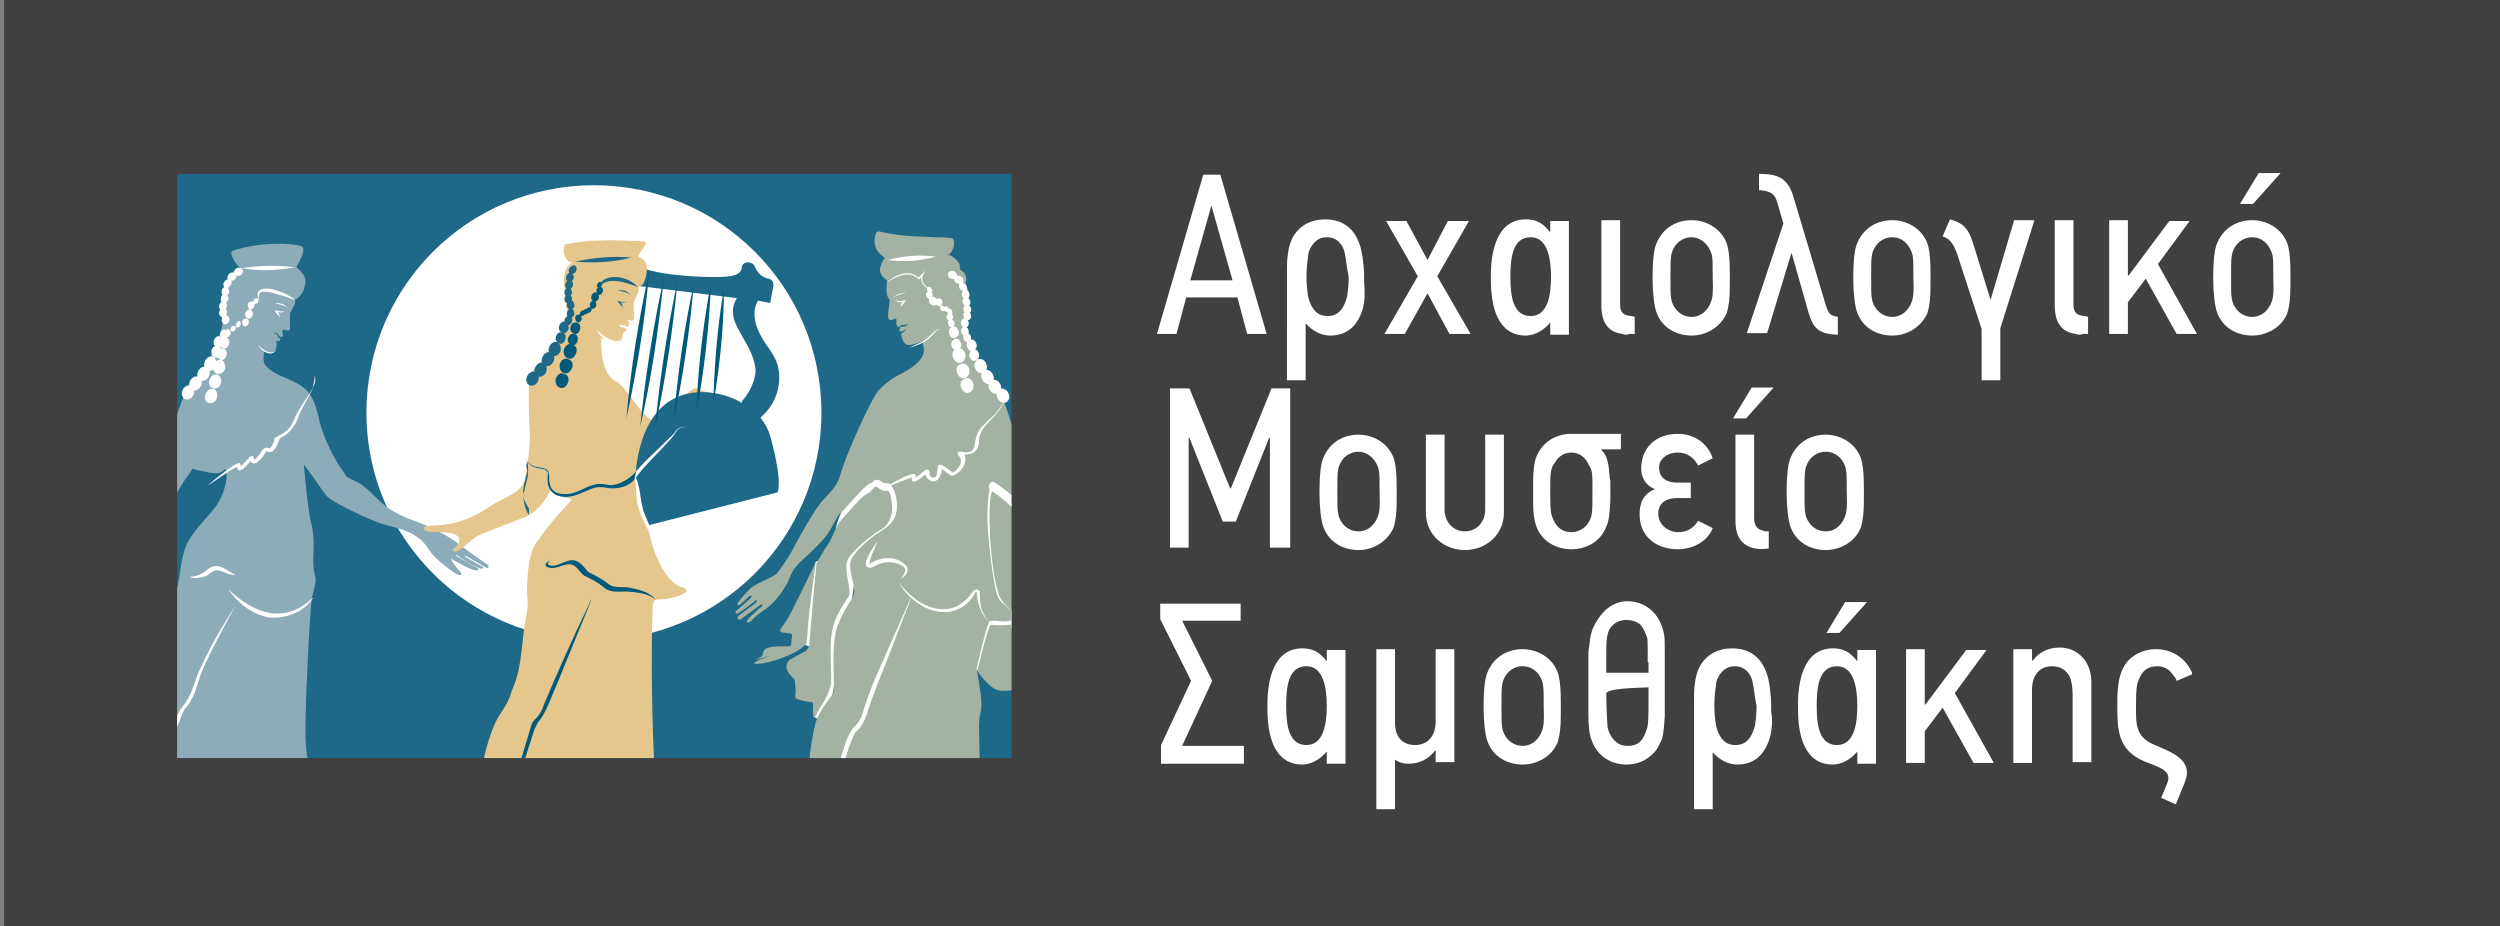 <?xml version="1.0" encoding="utf-8"?>
<!-- Generator: Adobe Illustrator 25.4.1, SVG Export Plug-In . SVG Version: 6.00 Build 0)  -->
<svg version="1.1" id="Layer_1" xmlns="http://www.w3.org/2000/svg" xmlns:xlink="http://www.w3.org/1999/xlink" x="0px" y="0px"
	 viewBox="0 0 307.7 114" style="enable-background:new 0 0 307.7 114;" xml:space="preserve">
<rect x="0" y="0" width="307.7" height="114" fill="#808080" stroke="none"/>
<style type="text/css">
	.st0{fill:#404041;}
	.st1{fill:#1D6987;}
	.st2{clip-path:url(#SVGID_00000133495628505214861690000010276930931693318574_);fill:#FFFFFF;}
	.st3{clip-path:url(#SVGID_00000095313710252851009510000007044539548059478445_);fill:#FFFFFF;}
	.st4{clip-path:url(#SVGID_00000095313710252851009510000007044539548059478445_);fill:#231F20;}
	.st5{clip-path:url(#SVGID_00000095313710252851009510000007044539548059478445_);fill:#8BACB8;}
	.st6{clip-path:url(#SVGID_00000095313710252851009510000007044539548059478445_);fill:#A3B2A3;}
	.st7{clip-path:url(#SVGID_00000095313710252851009510000007044539548059478445_);fill:#E5C68C;}
	.st8{clip-path:url(#SVGID_00000095313710252851009510000007044539548059478445_);fill:#1D6987;}
	.st9{clip-path:url(#SVGID_00000095313710252851009510000007044539548059478445_);fill:#005A7B;}
	.st10{clip-path:url(#SVGID_00000128484791177860913730000002749121814690366910_);fill:#005A7B;}
	.st11{fill:#FFFFFF;}
</style>
<rect x="0.5" class="st0" width="307.2" height="114"/>
<rect x="21.8" y="21.4" class="st1" width="102.7" height="71.9"/>
<g>
	<defs>
		<rect id="SVGID_1_" x="0.5" width="307.2" height="114"/>
	</defs>
	<clipPath id="SVGID_00000006689426383330978380000017575019416224939180_">
		<use xlink:href="#SVGID_1_"  style="overflow:visible;"/>
	</clipPath>
	<path style="clip-path:url(#SVGID_00000006689426383330978380000017575019416224939180_);fill:#FFFFFF;" d="M73.1,78.8
		c15.4,0,28-12.5,28-28s-12.5-28-28-28s-28,12.5-28,28S57.7,78.8,73.1,78.8"/>
</g>
<g>
	<defs>
		<rect id="SVGID_00000005244598060644430710000014399839851938595985_" x="21.8" y="21.4" width="102.7" height="71.9"/>
	</defs>
	<clipPath id="SVGID_00000054986677413184698460000018105881783933166012_">
		<use xlink:href="#SVGID_00000005244598060644430710000014399839851938595985_"  style="overflow:visible;"/>
	</clipPath>
	<path style="clip-path:url(#SVGID_00000054986677413184698460000018105881783933166012_);fill:#FFFFFF;" d="M121.3,59.8
		c-1.5,5.9-0.4,12.3,3,17.2c0.2-0.3,0.3-0.5,0.5-0.8c-1.1,0.1-2.2,0.1-3.3,0.2c-0.7,0-0.7,1.1,0,1.1c1.1-0.1,2.2-0.1,3.3-0.2
		c0.4,0,0.7-0.5,0.5-0.8c-2.9-4.2-4.3-11.1-2.9-16.4C122.6,59.4,121.5,59.1,121.3,59.8"/>
	<path style="clip-path:url(#SVGID_00000054986677413184698460000018105881783933166012_);fill:#FFFFFF;" d="M121.3,77.1
		c-1,1.4-1.5,3.2-1.4,4.9c0,0.3,0.2,0.5,0.5,0.5c0.3,0,0.6-0.3,0.5-0.5c-0.1-1.6,0.4-3.1,1.3-4.4c0.2-0.2,0-0.6-0.2-0.7
		C121.8,76.8,121.5,76.9,121.3,77.1"/>
	<path style="clip-path:url(#SVGID_00000054986677413184698460000018105881783933166012_);fill:#FFFFFF;" d="M100.1,79
		c0.2-3.1,0.6-6.2,1.3-9.3c0.1-0.7-0.9-1-1.1-0.3c-0.6,3.2-1.1,6.3-1.3,9.6C99,79.7,100.1,79.7,100.1,79"/>
	<path style="clip-path:url(#SVGID_00000054986677413184698460000018105881783933166012_);fill:#FFFFFF;" d="M103.1,83.5
		c-0.2-2.7,0.6-5.2,1.3-7.8c0.3-1.2,0.6-2.4,0.7-3.7c0.1-1.3,0.1-2.6,0.9-3.8c1.3-1.8,3.9-2.8,4.4-5.2c0.4-1.8-0.5-4.3-2.6-4
		c-2.5,0.4-4.4,3.7-4.9,5.9c-0.2,0.7,0.9,1,1.1,0.3c0.2-1.1,0.6-2.1,1.3-2.9c0.6-0.8,1.5-1.8,2.5-1.9c1-0.1,1.5,0.8,1.6,1.7
		c0,1-0.6,1.9-1.3,2.6c-1.4,1.4-3.4,2.2-3.9,4.3c-0.2,1.1-0.1,2.5-0.3,3.6c-0.2,1.1-0.9,2.6-1.2,3.7c-0.7,2.4-0.9,4.5-0.7,7.1
		C102.1,84.2,103.2,84.2,103.1,83.5"/>
	<path style="clip-path:url(#SVGID_00000054986677413184698460000018105881783933166012_);fill:#FFFFFF;" d="M101.3,88.2
		c0.9-1.4,1.4-3.1,1.4-4.7c0-0.7-1.1-0.7-1.1,0c0,1.5-0.5,2.9-1.3,4.2c-0.2,0.2-0.1,0.6,0.2,0.7C100.8,88.6,101.1,88.5,101.3,88.2"
		/>
	<path style="clip-path:url(#SVGID_00000054986677413184698460000018105881783933166012_);fill:#231F20;" d="M15.3,76.2
		C15.3,76.2,15.3,76.2,15.3,76.2C15.3,76.2,15.3,76.2,15.3,76.2"/>
	<path style="clip-path:url(#SVGID_00000054986677413184698460000018105881783933166012_);fill:#8BACB8;" d="M57.2,68.5l0.1-0.1
		l2.6,1.5c0.4,0,0.2-0.4,0.1-0.4c-0.7-0.5-3-2.1-3.9-2.8c-1.6-1.2-4.4-2.4-5.4-2.7c-1.1-0.4-2.3-1-3.1-1.6c-1.2-0.9-2.5-2.5-3.5-3
		c-0.4-0.2-1.1-0.5-1.4-0.7c-0.2-0.2-0.7-1.1-0.9-1.3c-0.4-0.6-2.1-3.5-2.6-6.1c-0.6-2.6-1.4-3.5-2.8-4.2c-1.3-0.7-2.7-1-3.6-2
		c-0.7-0.6-0.2-1.9-0.1-3.1c-0.6-0.3-0.8-0.4-1.8-1.4l-1-1.7c0,0-0.7,0.6-1.2,4.3c-0.4,3.7-2.1,4.2-2.1,4.2l-2.5,0.9
		c0,0-0.3-0.1,1.5-2.1c0.9-1,1.7-2.5,2-3.5c-0.1,0.1-0.8,0.3-0.9,0.4c-0.7,1.2-2.1,3.2-3.7,5c-0.8,0.9-2.2,6.6-3.5,10.2c0,0,0,0,0,0
		c-0.8,1.7-1.6,3.6-2,5c-0.3,1.1-0.5,2.1-0.6,2.9l0,0c0,0-1.2,4.7-1.4,4.9c-0.2,0.2-0.9,0.8-1.2,1c-0.3,0.2-0.5,0.3-1,0.6
		C12.8,73,12.5,74,12.5,74s-0.1,0.8,0,0.9c0.1,0.1,0.1,0.2,0.2,0c0.2-0.1,0.5-1,0.6-1.3c0.1-0.3-0.6,1.9-0.4,2.1
		c0.2,0.2,0.4,0.1,0.4,0.1l0.3-0.6l0.7-1.6l0.3-0.4l-1.2,2.8c0,0,0,0.4,0.2,0.4s0.4,0,0.5-0.2c0.1-0.2,1-1.9,1-1.9l0.4-0.8
		c0,0,0.1,0,0,0.2c0,0.2-0.6,1.6-0.6,1.6s-0.2,0.3-0.2,0.5c0,0.1,0,0.4,0.1,0.4c0.1,0.1,0.4,0,0.4-0.1c0,0,0-0.1,0.1-0.3
		c0.2-0.5,0.4-1,0.7-1.4c0.3-0.3,0.6-1,0.6-1.3c0-0.3,0.1-0.3,0.3-0.7c0.1-0.3,0.9-2.4,1.3-3.6c0.3-0.9,0.8-2.1,1-2.7
		c0.4-1,0.8-1.9,1.1-2.6c0.5-1.2,1.6-3.1,2.3-4.2c0,0,0.5-0.7,0.7-1c0.2-0.3,0.4-0.6,0.4-0.6s0.7,0.2,1.3,0.3
		c0.4,0.1,0.8,0.2,1.1,0.2c0.5,0.1,0.9,0.1,1.3-0.2l0.4-0.3c0,0,0.4,1.2-0.5,3.3c-0.8,2.1-3.4,3.8-4.4,6.2c-1,2.4-0.5,5.2-2.2,8
		c-1.7,2.8-1.1,6.6-1.9,9.6c-0.8,3.1-2.6,4-3.5,7.3c-0.9,3.3,0.4,4.8,0.1,7.7c-0.2,1.5-1,2.1-1.3,2.3c-0.2,0.1,0.2,1.5,1.1,2.3
		c1.5,1.3,2.6,1.1,3.1,1.7c0.6,0.8,2,1.4,3,1.5c1,0.1,3.4-0.8,4.3-0.7c0.3,0,1.4,0,2.3-0.2c0.6-0.2,2.9-1.1,2.9-1.1
		c1.9-0.9,2.6-0.3,3.5-0.4c1.9-0.2,4.3,0.6,4.3,0.6c0,0,1.9,0.5,1.8,0.1c-0.7-2.4-2.7-11.4-2.8-15.1c-0.1-2.5,0.5-15.6,0.8-17.3
		c0.1-0.4,0.6-2,0.4-2.5c-0.4-1.5-0.2-2.7-0.2-3.7c0-0.7,0-1.9-0.3-2.9c-0.3-0.8-0.9-6.8-0.9-7.2c0-0.1,2,2.7,2.1,2.9
		c0,0,0.6,0.8,0.6,0.8c0.3,0.6,3,1.9,3.9,2.3c0.3,0.2,2.3,1,2.5,1.1c1.1,0.4,3.3,0.8,4.4,1.5c0.8,0.5,1.3,0.9,2,2
		c0.7,1.1,3.4,3.1,3.7,3c0.3-0.1,0.3-0.2-0.3-0.8c-0.3-0.4-0.6-0.8-0.8-1.2c-0.1-0.2,3.4,2.1,3.4,1.2l-2.8-1.6l0.1-0.1
		c0,0,2.2,1.6,3.1,1.7c0.1,0,0.3-0.1,0.1-0.3C59.5,69.9,57.2,68.5,57.2,68.5"/>
	<path style="clip-path:url(#SVGID_00000054986677413184698460000018105881783933166012_);fill:#231F20;" d="M97.8,105.4
		c0-0.4,0.1-0.6,0.3-0.8c0.4-0.5,0.8-1.1,0.8-1.7c0-0.4,0.1-0.7,0-1.1c0-0.8,1-0.5,1-1.3c0-0.3,0.1-1.2,0.4-1.3
		c1.1-0.5,1.3-1.3,2.5-1.6c0.2,0,0.4,0,0.3,0.3c-0.2,0.8-0.4,1.6-0.7,2.4c-0.3,1.2-0.6,2.5-0.5,3.8c0.1,1.2,0.3,2.3,0.3,3.5
		c0,0.5,0,1,0.1,1.6c0.1,0.7,1.8,1.5,1.8,1.9c0,0.1-0.1,0.1-0.3,0.3c0,0,0,0,0,0c-0.3,0.3-0.6,0.2-0.8,0.2c-0.6,0-1.1-0.1-1.7-0.3
		c-0.3-0.1-0.5-0.1-0.7-0.4c0,0-0.1-0.1-0.1-0.1c0,0-0.4-0.5-0.4-0.8c-0.1-0.4-0.1-0.8-0.1-1.1c0-0.6-0.3-1.1-0.7-1.5
		c-0.2-0.2-0.5-0.4-0.7-0.6c-0.3-0.3-0.6-0.6-0.8-1.1C97.8,105.7,97.8,105.7,97.8,105.4"/>
	<path style="clip-path:url(#SVGID_00000054986677413184698460000018105881783933166012_);fill:#A3B2A3;" d="M99.4,104.2
		c-0.7-0.5-1.5-0.4-1.2-1.3c0.4-0.9,0.4-0.3,0.6-2c0.4-3.5,0.9-9.7,1.6-12c0.7-2.1,2-3,2.2-3.8s-0.4-5.7,0.5-8.1
		c0.9-2.3,1.7-3,2-3.9c0.3-0.9-1-3.3-0.2-4.5c0.8-1.2,1.6-1.8,2.6-2.6c1-0.8,2.9-1.4,2.9-3.6c0-2.2-0.9-2.9-0.9-2.9l-0.3,0
		c-0.3,0-0.5-0.1-0.7-0.2c-0.2-0.2-0.5-0.3-0.7-0.3c-0.2,0.1-0.5,0.5-0.7,0.5c-0.5,0-3.2,3.3-3.7,3.7c-0.5,0.4-1,2-2,3.1
		c-0.9,1-1.3,1.4-2.5,2.5c-1,0.9-1.3,1.3-1.7,2.3c-0.4,1.1-1.8,3.1-2.9,3.8c-0.7,0.5-1.4,1-1.8,1.5c-0.2,0.2-0.5,0.3-0.6,0.1
		c0-0.2,0.7-0.9,0.9-1c0.1-0.1,0.6-0.6,0.9-0.8c0.3-0.3,0.1-0.3,0-0.3c-0.1,0-2.2,1.6-2.5,1.8c-0.3,0.2-0.5-0.1-0.4-0.3
		c0.1-0.2,2.2-1.6,2.3-1.8c0.1-0.2,0.1-0.3-0.1-0.2c-0.1,0.1-1.6,1.3-2.2,1.6c-0.2,0.1-0.4-0.1-0.2-0.3c0.2-0.2,1.5-1.3,1.7-1.5
		c0.2-0.2,0.3-0.4,0.1-0.4c-0.2,0-1,0.9-1.3,1.1c-0.2,0.2-0.4,0.1-0.3-0.2c0.1-0.2,1.4-1.7,1.7-1.9c1.2-0.8,2.7-1.3,3.1-1.7
		c0.4-0.5,1.3-1.7,2.2-3.4c0.9-1.7,2.2-4,3.2-5.3c1-1.2,2-1.9,2.4-3.4c0.7-2.5,3.8-9.4,4.7-10.4c1.3-1.4,2.4-1.9,3-2.2
		c0.7-0.4,2.8-1.5,2.6-3c-0.1-0.8-0.2-0.9-0.2-0.9s-1.6,0.8-2.1,0.3c-0.3-0.3-0.5-0.9-0.5-1.3c0,0,0,0,0.1,0c0.1,0,0.2-0.1,0.3-0.2
		c0.1-0.1,0.2-0.3,0.2-0.3c-0.4,0.3-0.5,0.3-0.6,0.3c-0.1,0-0.2,0-0.2-0.2c0,0,0-0.2,0.1-0.3c0.2-0.2,0.3,0,0.7-0.2
		c0.1,0,0.3-0.2,0.3-0.2c0,0-0.1,0-0.1,0c-0.2,0.1-0.5,0.1-0.7,0.1c-0.1,0-0.2,0.1-0.3,0.2c-0.1,0.2-0.4-0.2-0.4-0.3
		c0.1-0.5,0-0.7,0-0.7c0,0-0.6,0.2-0.7,0.2c-0.1,0-0.3-0.1-0.3-0.5c0-0.5,0.2-1.7,0.2-1.9s-0.2-0.3-0.3-0.6c-0.2-0.9,0-1.5,0-1.8
		c0-0.1-0.3-0.3-0.3-0.3s-0.6-0.4-0.6-1.1c0-0.6,0.6-1.5,0.6-1.5s-0.7-0.3-1.1-1.2c-0.2-0.4-0.2-1.1-0.1-1.4
		c0.1-0.4,0.2-0.7,0.6-0.6c0.8,0.2,1.4,0.3,2.2,0.4c1.4,0.2,3.1,0.2,4.3,0.3c0.5,0,2.4,0,2.5,0.2c0.4,0.8-0.3,1.9-0.5,1.9
		c-0.8,0.1,0.1-0.3,1.1,0.9c0.4,0.4,0.1,0.9,0.4,1.1c0.5,0.2,0.7,0.9,0.6,1.2c-0.2,0.8,0.3,1,0.3,1.3c0,0.4-0.4,0.5-0.2,0.8
		c0.3,0.3,0.2,0.8,0,1c-0.1,0.2-0.2,0.6-0.2,1c0,0.5,0.1,3.8,1.8,6c1.7,2.2,1.9,2.4,2.5,3.7c0.6,1.3,1.4,3.7,1.5,4.5
		c0.1,0.9,1.1,3.3,1,3.8c-0.1,0.5,3.3,5.9,4.4,7.5c0.9,1,2.1,2.5,2.7,2.9c0.6,0.5,1.7,0.9,2.6,1.1c1,0.2,1.5,0.3,2.3,0.9
		c0.7,0.5,1.3,1.1,1.5,1.5c0.2,0.3-0.3,0.3-0.5,0.1c-0.2-0.2-0.7-0.6-1.3-0.8c-0.4-0.1-0.1,0.5,0.2,1c0.2,0.3,1.1,1,2.3,1.5
		c0.2,0.1,0.4,0.3,0.1,0.5c-0.3,0.1-2.3-1.1-2.4-1c-0.2,0.2,1.4,1.3,2.2,1.6c0.3,0.1,0.3,0.2,0.2,0.4c-0.1,0.2-0.8-0.2-1-0.3
		c-0.7-0.4-1.6-1.2-1.8-1.2c-0.2,0-0.2,0.1,0,0.3c0.3,0.3,0.7,0.7,1.2,1c0.3,0.2,0.7,0.4,0.6,0.5c-0.1,0.1-0.4,0.1-0.7-0.1
		c-0.5-0.2-1.4-1.1-1.6-1.3c-0.2-0.2-0.5-0.1-0.3,0.1c0.1,0.2,0.5,0.5,0.9,0.8c0.3,0.2,0.3,0.6-0.2,0.4c-0.5-0.2-1.7-1.1-2.2-1.8
		c-0.7-0.8-1.2-2.6-1.9-3.2c-1.3-1.1-3.8-2.8-4.4-3.4c-0.4-0.4-3.1-4-4.3-4.7c-1.2-0.6-1.4-1.8-2-1.5c-0.6,0.3-0.8,3.6-0.6,6
		c0.2,2.3,0.7,7.4,1.4,8.4c0.7,0.9,3,2.2,1.7,2.5c-1.3,0.4-2.4,0-2.8,0c-0.4,0.1-1.7,6-1.7,6s0.6,3.2,0.6,4.4c0,1.1-0.3,1-0.3,2.8
		c0,1.7,0.2,5.7,0,7.7c-0.2,2.1-1,4.6,0.3,6.6c1.3,2,1.5,3.4,1.9,4c0.6,1,0.9,1.2,1.4,2.1c0.3,0.4,1.5,0.5,1.1,0.6
		c-0.4,0.2-1,0.6-1.5,0.6c-0.4,0-2.3-0.6-3.1-2c-0.3-0.5-2.2-0.4-2.8-2c0-0.1-0.6-0.5-0.7-0.5c-0.5,0.1-0.1,1.3-1.3,1.2
		c-1.4-0.2-2.9-0.9-3.5-1.3c-0.2-0.2-0.2-0.2-0.5-1c-0.4-1.1-1,0.1-1.1,0.9c-0.1,0.3-0.3,0.3-1,0.3c-1.2-0.1-1.6,0-2.9,0
		c-1.2-0.1-0.8,0.3-1.6,0.6c-0.7,0.2-0.6,0.1-1.4-1.4c-0.8-1.5-0.1,0.3-1.6,0.1s-2-0.2-2-1.1C99.9,105,99.7,104.5,99.4,104.2"/>
	<path style="clip-path:url(#SVGID_00000054986677413184698460000018105881783933166012_);fill:#231F20;" d="M57.7,104.6
		c0.1-0.5,0.5-0.8,1-1c0.2-0.1,0.4-0.2,0.4-0.5c0.1-0.6,0.4-1.2,0.5-1.8c0.1-0.8,1-0.2,1.2-1c0.1-0.3,0.3-1.1,0.6-1.2
		c1.2-0.2,1.6-1,2.8-0.9c0.2,0,0.3,0.1,0.2,0.4c-0.3,0.8-0.8,1.5-1.2,2.2c-0.6,1.1-1.1,2.2-1.3,3.5c-0.2,1.1-0.2,2.3-0.5,3.4
		c-0.1,0.5-0.2,1-0.2,1.5c0,0.7,1.4,1.8,1.3,2.2c0,0.1-0.1,0.1-0.4,0.2h0c-0.3,0.2-0.6,0.1-0.8,0c-0.6-0.1-1-0.4-1.5-0.6
		c-0.3-0.1-0.5-0.2-0.6-0.5c0,0,0-0.1,0-0.1c0,0-0.3-0.6-0.3-0.8c0-0.6,0.1-1.3,0.3-1.9c-0.3-0.6-0.7-1.1-1-1.6
		c-0.2-0.4-0.4-0.7-0.5-1.2C57.7,104.9,57.6,104.9,57.7,104.6"/>
	<path style="clip-path:url(#SVGID_00000054986677413184698460000018105881783933166012_);fill:#E5C68C;" d="M74.1,40.3L71,38.1
		c-0.3-0.2-0.8,0-0.8,0.4c-0.2,2.2-3.1,5.5-4.5,7c-0.9,0.9-0.6,4.7-0.5,7.6c0.1,2.3-0.4,4.4-0.5,5.4c-0.3,2.3-2.3,2.4-4.5,3.9
		c-3.8,2.6-6.9,2.2-7.3,2.3c0,0-0.7,0.1-0.7,0.1c0,0,0,0.3,0,0.4c0.1,0.2,0.8,0.3,0.8,0.3c6-0.3,2.5,2.5,2.7,2.1
		c0.2,0.6,0.8,0.1,1,0c2.6-2.2,1.9-1.5,4.4-2.6c0.6-0.2,1.4-0.5,3.6-1.4c2.3-1,3.1-3.6,3.1-3.4c0,1,2.9,1,2.5,1.4
		c-0.7,0.7-2.7,2.9-4.3,5.2c-1.1,1.5-1.2,5.4-1.1,6.8c0.2,1.4-0.3,2.3-0.6,5.6c-0.4,3.8-0.8,4.5-1.3,5.8c-0.7,2.4-1.6,2.5-2.5,5.1
		c-1.1,3-1.2,4.7-1.2,6.5c0,1.6-0.3,1.8-0.5,3c0,0.3-0.3,0.7-1.1,4.2c-0.6,2.5,8.5,4,11.2,4.7c2,0.5,2.9-1.5,3.8-1.5
		c0.9,0-0.5,1.3,0.4,1.3c0.9,0,1.2-1.2,1.8-1.2c0.6,0,0,1.7,0.9,1.4c0.9-0.3,0.6,1.1,1.5,1c1,0,3.3,1.2,4.6,2.1
		c0.8,0.6,4.5,0.2,3.8-0.9c-0.1-0.2-1.8-1.2-2.9-2.4c-2.7-3.1-2.7-27.5-2.5-32.7c0-0.4,0-1.8,0.4-1.8c0.8,0,2.5-0.1,3.7-0.9
		c0.3-0.2-0.1-0.6-0.4-0.6c-2.2-0.5-3.9-5.1-4.1-6.9c-0.2-2.2,0.1-1.5,0.1-1.5l5.6-13.3c0-0.1,0.1-0.1,0.1-0.2
		c0.4-0.3,1.8-1.7,1.8-1.9c0-0.2-1.3-0.4-1.8-0.7c-0.5-0.2-1.9,1.5-2.5,1.7c-0.7,0.2-1.3,2.5-2.4,2.4c-1.9-0.3-3.3-4.1-5.2-5.1
		C73.4,45.4,74.1,40.3,74.1,40.3"/>
	<path style="clip-path:url(#SVGID_00000054986677413184698460000018105881783933166012_);fill:#231F20;" d="M28.2,40.5
		c-0.1,0.3-0.4,0.5-0.6,0.4c-0.3-0.1-0.4-0.4-0.3-0.7c0.1-0.3,0.4-0.5,0.6-0.4C28.2,39.9,28.3,40.2,28.2,40.5"/>
	<path style="clip-path:url(#SVGID_00000054986677413184698460000018105881783933166012_);fill:#231F20;" d="M43.7,110.4L43.7,110.4
		L43.7,110.4L43.7,110.4 M44.7,110.3c0-0.4-0.3-0.3-0.6-0.3c-0.7,0.1-1.3-0.4-1.6-0.6c-0.3-0.2-0.5-0.4-0.7-0.7
		c-0.5-0.7-1-1.4-1.2-2.3c-0.1-0.4-0.3-0.7-0.5-1.1c-0.1-0.2-0.3-0.4-0.4-0.7c-0.4-1.1-0.9-2.2-1.3-3.3c-0.3-0.6-0.3-0.7-0.9-0.4
		c-0.8,0.2-1.5,0.5-2.1,1c0,0-0.1,0-0.1,0.1l0,0c0,0-0.1,0.1-0.1,0.1l0,0c0,0-0.1,0.1-0.1,0.1l0,0c-0.3,0.1-0.1,0.3-0.1,0.5
		c0.3,0.9,0.8,1.7,1.3,2.6c0.1,0.3,0.2,0.5,0.1,0.8c0,0,0,0.1,0,0.1c0,0,0,0.1-0.1,0.1c-0.3,0.5-0.6,0.7-0.5,1.7
		c0.1,0.5,0.5,0.8,1,1c0.3,0.1,0.6,0.3,0.9,0.4c0.5,0.2,0.9,0.4,1.3,0.9c0.2,0.3,0.5,0.5,0.7,0.8c0.3,0.3,0.6,0.4,1.1,0.5
		c0.4,0.1,1,0.1,1.9,0C43.5,111.6,44.7,110.6,44.7,110.3"/>
	<path style="clip-path:url(#SVGID_00000054986677413184698460000018105881783933166012_);fill:#231F20;" d="M13.7,105
		c0-0.6,0.3-1,0.7-1.2c0.2-0.1,0.3-0.3,0.3-0.6c0-0.7,1.2-0.5,1.1-1.1c0-0.8-0.1-1.4-0.1-2.2c0-0.3,0.1-1.2,0.3-1.4
		c1.2-0.6,1.4-1.4,2.6-1.7c0.3-0.1,0.4,0,0.3,0.3c-0.2,0.9-0.4,1.7-0.6,2.5c-0.3,1.3-0.6,2.6-0.4,3.9c0.1,1.2,0.4,2.4,0.4,3.7
		c0,0.5,0,1.1,0.1,1.6c0.2,0.7,1.9,1.5,1.9,1.9c0,0.1,0.1,0.2-0.2,0.4c-0.4,0.3-0.6,0.2-0.9,0.2c-0.6,0-1.1-0.1-1.7-0.2
		c-0.3-0.1-0.4-0.1-0.7-0.4c0,0-0.5-0.7-0.5-0.9c-0.1-0.4-0.1-0.8-0.2-1.2c0-0.6-0.3-1.1-0.7-1.5c-0.3-0.2-0.5-0.5-0.8-0.7
		c-0.4-0.3-0.6-0.7-0.8-1.1C13.8,105.3,13.7,105.3,13.7,105"/>
	<path style="clip-path:url(#SVGID_00000054986677413184698460000018105881783933166012_);fill:#1D6987;" d="M94.8,53.7
		c1.6,5.7,0.9,6.9,0.9,6.9l-16.1,4.1l-1.4-5.7c0,0,0-9.4,6.7-10.6c2.2-0.4,4.6,0.1,6.4,1.2l0-0.2c1.7-1.9,1.7-3.8,1.7-3.8
		c-0.2-2.1-1.1-3.1-2.3-5.4c-1-2-0.2-3.2,0-3.5l-12.1-1.5L77.3,35v-2.8l1.6,0.6c1.2,1.1,9.8,1.6,11.4,1.1c0.7-0.2,1-0.6,1-1
		c0-0.4,0.5-0.7,0.9-0.6l0.3,0.1c0.3,0.1,0.4,0.4,0.5,0.6c0.4,0.9,1.1,1.2,1.6,1.3c0.4,0.1,0.6,0.4,0.6,0.8l-0.4,2.2L93.3,37
		c-0.3,0.5-0.7,1.5-0.2,3.1c0.8,2.3,2,2.9,2.6,4.8c0,0,1.2,3.6-2.1,6.5C94.2,52.2,94.6,52.9,94.8,53.7"/>
	<path style="clip-path:url(#SVGID_00000054986677413184698460000018105881783933166012_);fill:#005A7B;" d="M60.8,105.2
		c1.4-5.2,2.9-10.4,4.5-15.6c0.1-0.4,0.2-0.8,0.6-1.1c0.5-0.5,0.9-1.2,1.1-1.9c1.5-3.6,3.6-8.3,5.3-11.8c0.2-0.4,0.3-0.7,0.4-1.1
		c0,0.4-0.2,0.8-0.3,1.1c-1.5,3.6-3.4,8.4-4.9,11.9c-0.3,0.7-0.7,1.5-1.2,2.1c-0.2,0.2-0.3,0.6-0.5,0.9
		C64.1,94.9,62.6,100.1,60.8,105.2"/>
	<path style="clip-path:url(#SVGID_00000054986677413184698460000018105881783933166012_);fill:#005A7B;" d="M79.9,33.4
		c-0.5,6.1-1.5,12.1-2.8,18.1C77.6,45.5,78.6,39.4,79.9,33.4"/>
	<path style="clip-path:url(#SVGID_00000054986677413184698460000018105881783933166012_);fill:#005A7B;" d="M81.7,34.2
		c-0.6,6.1-1.5,12.3-2.9,18.3C79.4,46.4,80.4,40.2,81.7,34.2"/>
	<path style="clip-path:url(#SVGID_00000054986677413184698460000018105881783933166012_);fill:#005A7B;" d="M83.4,34.6
		c-0.6,6.1-1.5,12.2-2.8,18.2C81.2,46.7,82.1,40.6,83.4,34.6"/>
	<path style="clip-path:url(#SVGID_00000054986677413184698460000018105881783933166012_);fill:#005A7B;" d="M85.4,34.9
		c-0.5,5.7-1.3,11.4-2.5,16.9C83.4,46.1,84.2,40.4,85.4,34.9"/>
	<path style="clip-path:url(#SVGID_00000054986677413184698460000018105881783933166012_);fill:#005A7B;" d="M87.5,34.9
		c-0.2,5.3-0.8,10.6-1.8,15.9C85.9,45.4,86.5,40.1,87.5,34.9"/>
	<path style="clip-path:url(#SVGID_00000054986677413184698460000018105881783933166012_);fill:#005A7B;" d="M89.1,35.5
		c0,4.7-0.5,9.5-1.3,14.2C87.9,45,88.3,40.2,89.1,35.5"/>
	<path style="clip-path:url(#SVGID_00000054986677413184698460000018105881783933166012_);fill:#FFFFFF;" d="M23.3,71
		c0.6,0,1.2-0.2,1.7-0.5c0.3-0.2,0.6-0.5,1-0.7c1.1-0.5,2,0.5,3,1c-0.5,0-1-0.2-1.5-0.4c-0.4-0.2-0.9-0.3-1.2-0.1
		c-0.3,0.1-0.6,0.4-0.9,0.6C24.6,71.1,23.9,71.3,23.3,71"/>
	<path style="clip-path:url(#SVGID_00000054986677413184698460000018105881783933166012_);fill:#FFFFFF;" d="M28.1,72.5
		c3.2,3.1,6.9,4.4,10.5,1c-1.1,1.8-3.4,2.7-5.5,2.5C31,75.6,29.2,74.2,28.1,72.5"/>
	<path style="clip-path:url(#SVGID_00000054986677413184698460000018105881783933166012_);fill:#005A7B;" d="M80.7,73.8
		c-1-0.8-2.3-0.9-3.6-1c-0.9,0-2.1,0.2-2.9-0.6c-0.5-0.4-1-0.7-1.6-1c-0.3-0.2-0.7-0.3-0.9-0.5c-0.4-0.4-0.7-1-1.3-1.2
		c-1-0.3-2.2,0.9-3.2,0.2c-0.1-0.2,0-0.4,0.1-0.5l0.1,0.1L67,69.5c0.2-0.1,0.6-0.5,0.7-0.6c-0.1,0.2-0.4,0.5-0.2,0.6
		c0.7,0.4,1.5-0.2,2.2-0.4c1.2-0.5,1.9,0.3,2.6,1.2c0.1,0.1,0.2,0.2,0.3,0.2c0.8,0.4,1.6,0.8,2.3,1.4c0.7,0.5,1.6,0.3,2.4,0.4
		C78.4,72.5,79.9,72.8,80.7,73.8"/>
	<path style="clip-path:url(#SVGID_00000054986677413184698460000018105881783933166012_);fill:#FFFFFF;" d="M29,74.5
		c-1.4,2.6-2.8,5.1-4,7.8c-0.6,1.3-0.8,2.8-1.6,4.1c-0.2,0.4-0.6,0.7-0.8,1.1c-0.4,0.9-0.7,1.8-1.1,2.7c-1,2.7-1.9,5.5-2.9,8.3
		c-0.5,1.4-1.1,2.7-1,4.2c0.1,1.4,0.1,2.9,0,4.4c0-0.7,0-1.5,0-2.2c0-0.7-0.1-1.4-0.2-2.2c-0.2-1.5,0.4-2.9,0.8-4.3
		c0.9-2.8,1.8-5.6,2.8-8.3c0.4-1,0.7-1.9,1.2-2.8c0.3-0.4,0.6-0.7,0.8-1.1c0.8-1.2,1-2.7,1.7-4C25.9,79.5,27.4,77,29,74.5"/>
	<path style="clip-path:url(#SVGID_00000054986677413184698460000018105881783933166012_);fill:#8BACB8;" d="M36.3,36.9
		c0,0,0.1,0.4-0.1,0.7c-0.2,0.4-0.4,0.7-0.5,1c0,0.3,0,1.8,0,1.8s0,0.3-0.2,0.3c-0.3,0-0.5-0.2-0.7-0.1c0,0-0.1,0.4,0,0.5
		c0.1,0.1,0,0.3,0,0.3c-0.1,0.1-0.4,0.1-0.5-0.1c-0.1-0.4-0.7-0.3-0.6-0.5c0,0.2,0.2,0.3,0.3,0.3c0.1,0,0.2,0.3,0.2,0.4
		c0.1,0.1,0.3,0.1,0.3,0.2c0,0.2-0.1,0.3-0.3,0.3c-0.1,0-0.2-0.1-0.2,0c0,0.2,0.1,0.3,0,0.7c0,0.2-0.2,0.6-0.6,0.7
		c-0.2,0-0.4-0.1-0.8-0.2c-0.6-0.2-1.3-0.7-1.6-1c-0.4-0.4,0.4,0.9,0.4,0.9l0.8,4.1c0,0-2.1,1.2-3.9,0.8c-1.8-0.4-1.8,0.3-1.8,0.5
		c-0.1,0.1-1.7,0.7-1.5-0.1c0.2-0.7-1.3,0-1.6,0.8c-0.2,0.8,0-1.3,0-1.3s2.9-4.3,3.4-5.9c0.5-1.6,0.8-2.7,0.5-2.9
		c-0.5-0.4,0.3-1.5,0-1.8c-0.3-0.3,0.3-2.2,0.7-3c0.5-1.1,1.8-1.3,1.5-1.4c-0.3-0.1-1.2-1.5-1-1.9c0.1-0.3,2.8-0.8,3.1-0.8
		c1.7-0.3,5.5-0.3,5.7,0.3c0.2,0.8-0.7,2.1-0.8,2.3c-0.1,0.2,1.1,0.8,1.1,1.8c0,0.4-0.2,1.3-0.6,1.7C36.8,36.7,36.3,36.9,36.3,36.9"
		/>
	<path style="clip-path:url(#SVGID_00000054986677413184698460000018105881783933166012_);fill:#FFFFFF;" d="M36.3,32.9
		c-2.2,0.4-4.4,0.5-6.6,0.1C31.9,32.7,34.1,32.6,36.3,32.9"/>
	<path style="clip-path:url(#SVGID_00000054986677413184698460000018105881783933166012_);fill:#FFFFFF;" d="M36.3,36.9
		c-0.8-0.2-4.1-1.6-4.4-0.7c-0.1,0.2,0,0.4,0,0.7c-0.1-0.2-0.2-0.4-0.2-0.7C32,34.6,35.6,36.2,36.3,36.9"/>
	<path style="clip-path:url(#SVGID_00000054986677413184698460000018105881783933166012_);fill:#E5C68C;" d="M78.6,35.4
		c0,0,0.1,0.3-0.2,0.9c-0.1,0.3-0.3,0.6-0.3,0.7c-0.3,0.4,0.1,1.9-0.1,2.4c-0.2,0.1-0.8,0-0.8,0c-0.1,0.2,0.1,0,0.2,0.2
		c0.1,0.2,0.1,0.3,0,0.4c0,0-0.1,0.2-0.2,0.2c-0.1,0-0.2,0-0.3-0.1c-0.1-0.2-0.4,0.1-0.7-0.3c0,0,0.1,0.5,0.3,0.5
		c0.3,0,0.6,0.1,0.6,0.3c0,0.2-0.2,0.2-0.3,0.3c-0.2,0.1-0.2,0.3-0.2,0.6c0,0.2-0.1,0.7-0.7,0.7c-0.2,0-1.9-0.5-2.3-0.9
		c-0.4-0.4-1,2.4-1,2.4l2,2.5c0,0-1.7,1.1-3.4,0.8c-1.8-0.3-1.8,0.4-1.8,0.5c0,0.1-1.6,0.7-1.5,0c0.2-0.7-1.3,0.1-1.5,0.9
		c-0.2,0.8-1.3-0.8-1.3-0.8s3.9-4.9,4.3-6.5c0.4-1.6,0.6-2.6,0.4-3c-0.4-0.5,0.1-1.4-0.1-1.8c-0.3-0.4-0.7-3.1,0.6-3.9
		c0.4-0.2-0.3,0.1-0.7-0.7c-0.4-0.8-0.1-1.6-0.1-1.6c1.3-0.3,2.8-0.5,4.6-0.5c1.5-0.1,4.3,0.1,5.2,0.1c0.1,0,0.2,0.2,0.2,0.3
		c-0.3,0.5-1.1,1.6-0.9,1.6c0.7,0.4,0.9,0.5,1,1.3c0.1,0.4-0.2,1.8-0.5,2.1C78.7,35.3,78.6,35.4,78.6,35.4"/>
	<path style="clip-path:url(#SVGID_00000054986677413184698460000018105881783933166012_);fill:#1D6987;" d="M77.7,31.7
		c-2.3,0.6-4.6,0.7-6.9,0.5C73.1,31.7,75.4,31.5,77.7,31.7"/>
	<path style="clip-path:url(#SVGID_00000054986677413184698460000018105881783933166012_);fill:#1D6987;" d="M73.7,35.4
		c0.3-1.6,2.5-1.5,3.7-0.9c0.4,0.2,0.8,0.5,1.1,0.8C77,34.8,74.8,33.9,73.7,35.4"/>
	<path style="clip-path:url(#SVGID_00000054986677413184698460000018105881783933166012_);fill:#1D6987;" d="M77.7,36.4
		c-0.3-0.4-1.1-0.5-1.7-0.7c0.5,0,1,0,1.4,0.4C77.5,36.2,77.7,36.3,77.7,36.4C77.7,36.5,77.7,36.4,77.7,36.4"/>
	<path style="clip-path:url(#SVGID_00000054986677413184698460000018105881783933166012_);fill:#FFFFFF;" d="M84.7,52.5
		c-0.5,0.1-1.1,0.1-1.4,0.5c-0.3,0.5-0.6,0.9-1,1.3c-1.4,1.6-3,3-4.2,4.7c-0.7,0.9-2,1.2-3.1,1.1c-0.5-0.1-1.1-0.2-1.6-0.1
		c-1,0.2-2,0.9-3.1,1.1c-1.7,0.3-3.1-0.5-2.9-2.4c0-0.3,0.1-0.5-0.1-0.7c-0.1-0.2-0.4-0.3-0.7-0.3c-0.8-0.1-1.8-0.5-1.9-1.4
		c0.1,0.6,0.6,0.9,1.1,1.1c0.6,0.2,1.2,0.1,1.6,0.5c0.2,0.3,0.2,0.7,0.2,0.9c0,0.3,0,0.5,0.1,0.8c0.1,0.8,0.9,1.2,1.7,1.2
		c1.5,0.1,2.5-0.9,3.9-1.2c0.5-0.1,1.3,0,1.7,0.1c0.9,0.1,2-0.1,2.7-0.9c1-1.5,3.1-3.3,4.4-4.6c0.4-0.4,0.8-0.7,1.1-1.2
		C83.6,52.5,84.2,52.6,84.7,52.5"/>
	<path style="clip-path:url(#SVGID_00000054986677413184698460000018105881783933166012_);fill:#FFFFFF;" d="M81,67.3
		c-1.1-1.7-2.1-3.5-2.6-5.4c-0.1-1.2-0.1-2.4-0.4-3.6c0.9,1.4,0.7,3.1,1.2,4.6C79.7,64.2,80.5,66,81,67.3"/>
	<path style="clip-path:url(#SVGID_00000054986677413184698460000018105881783933166012_);fill:#A3B2A3;" d="M128.8,67
		c0,0-0.9,7.4-0.1,9.7c0.8,2.4-0.4,2.7,0.9,3.6c1.3,0.9,3.6,1.8,4.3,2.2c0.2,0.1,0.4,0.9-0.6,1.4c-1.2,0.5-2.1,0.4-2.8,0.2
		c-1.1-0.3-2.3-2.5-2.7-3c-0.4-0.4-0.8-0.1-1.1,0.5c-0.2,0.5-0.6,1.8-0.9,2.4c-0.4,0.9-1.4,1.1-2.7,1c-1.3-0.1-2.8-2.4-2.8-2.4
		s1.3-5.8,1.7-5.7c0.4,0.1,3.4,0.2,3.5-0.6c0.1-0.5-1.3-1.2-2.2-2.4c-1.1-1.5-1.6-8.2-1.5-11c0.1-2.7,0.4-3.2,1.1-2.3
		c0.7,0.9,1,0.9,1.6,1.3C124.9,62.2,128.8,67,128.8,67"/>
	<path style="clip-path:url(#SVGID_00000054986677413184698460000018105881783933166012_);fill:#A3B2A3;" d="M97.2,81.2
		c0,0-0.9,0.7,0,1.8c0.9,1.1,0.5,0.3,0.7,1.5c0.2,1.2-0.5,1.4,0.7,1.7c1.2,0.3,1.5,0.1,1.5,0.5c-0.1,0.4,0,1.5,0,1.5l0.1,0.2
		l0.7-1.2c0.5-0.8,0.9-1.5,1.1-2.1l0.3-0.9c0-0.2,0-0.8,0-0.9c0-1.1-0.2-3.9,0.1-5.6c0.4-2.1,1.8-3.8,2.1-4.4
		c0.3-0.8-0.7-3.3-0.2-4.3c0.4-1,2.7-3,4.1-3.8c1.1-0.6,1.5-2,1.4-2.9c-0.1-0.8-0.2-2.1-0.7-1.9c-0.4,0.2-1.1-0.5-1.3-0.5
		c-0.3,0-0.6,0.7-0.9,0.8c-0.4,0.2-0.6,0.3-1.2,0.9c-1,1.1-2,2.2-2.4,2.7c-0.4,0.5-0.9,2-1.4,2.7c-0.5,0.7-1.4,2.3-1.4,2.3l-0.3,3.1
		l-0.6,6.9c0,0.3-0.2,0.6-0.4,0.8L97.2,81.2z"/>
	<path style="clip-path:url(#SVGID_00000054986677413184698460000018105881783933166012_);fill:#231F20;" d="M116.4,31.6
		C116.2,31.6,116.3,31.6,116.4,31.6"/>
	<path style="clip-path:url(#SVGID_00000054986677413184698460000018105881783933166012_);fill:#FFFFFF;" d="M110.2,36.9
		c0.4,0.3,0.9,0.1,1.3,0C111.1,37.2,110.5,37.4,110.2,36.9"/>
	<path style="clip-path:url(#SVGID_00000054986677413184698460000018105881783933166012_);fill:#FFFFFF;" d="M110.9,37.8
		c-0.1-0.4,0.2-0.8,0.6-0.8C111.3,37.3,111,37.5,110.9,37.8"/>
	<path style="clip-path:url(#SVGID_00000054986677413184698460000018105881783933166012_);fill:#1D6987;" d="M77.3,37
		c-0.3,0.4-1,0.3-1.3,0C76.5,37.1,76.9,37.4,77.3,37"/>
	<path style="clip-path:url(#SVGID_00000054986677413184698460000018105881783933166012_);fill:#1D6987;" d="M76.6,37.9
		c-0.1-0.4-0.4-0.5-0.6-0.8C76.4,37.1,76.7,37.5,76.6,37.9"/>
	<path style="clip-path:url(#SVGID_00000054986677413184698460000018105881783933166012_);fill:#FFFFFF;" d="M35.1,38.2
		c-0.3,0.4-1,0.3-1.3,0C34.3,38.2,34.7,38.5,35.1,38.2"/>
	<path style="clip-path:url(#SVGID_00000054986677413184698460000018105881783933166012_);fill:#FFFFFF;" d="M34.4,39.1
		c-0.1-0.4-0.4-0.5-0.6-0.8C34.2,38.3,34.5,38.7,34.4,39.1"/>
	<path style="clip-path:url(#SVGID_00000054986677413184698460000018105881783933166012_);fill:#FFFFFF;" d="M109.2,32
		c2-0.5,4-0.7,6-0.4C113.2,32.1,111.2,32.3,109.2,32"/>
	<path style="clip-path:url(#SVGID_00000054986677413184698460000018105881783933166012_);fill:#FFFFFF;" d="M109,34.9
		c1-1,2.9-1.9,4.1-0.7H113c0.2-0.2,0.7-0.7,0.9-0.9c-0.8,1.3-0.3,1.7,0.8,2.5c-0.4-0.2-0.8-0.4-1.1-0.8c-0.3-0.4-0.3-0.9-0.1-1.3
		l0.2,0.1c0,0-0.6,0.6-0.6,0.6C112,33.2,110.2,34,109,34.9"/>
	<path style="clip-path:url(#SVGID_00000054986677413184698460000018105881783933166012_);fill:#FFFFFF;" d="M110.8,71.3
		c-0.1,0.3,0,0.5,0.1,0.7c0.4,0.6,1,1.1,1.6,1.6c1.5,1.2,3.7,1.9,5.5,0.9c0.6-0.4,1.2-0.9,1.6-1.5c0.1-0.1,0.2-0.3,0.4-0.4
		c0.2-0.1,0.4,0,0.5,0.1l0.1,0.1l0,0.1c0,0.7,0,1.4,0.2,2.1c0.3,0.6,0.6,1.3,1.1,1.8c-1.1-1.1-1.6-2.4-1.7-4l0.1,0.1
		c-0.2-0.1-0.2-0.1-0.3,0.1c-0.6,1.2-1.9,2.2-3.3,2.3c-1.6,0.2-3.2-0.5-4.4-1.6c-0.6-0.5-1.2-1.1-1.5-1.8
		C110.8,71.8,110.7,71.5,110.8,71.3"/>
	<path style="clip-path:url(#SVGID_00000054986677413184698460000018105881783933166012_);fill:#FFFFFF;" d="M108,66.6
		c-0.3,0.9-0.9,1.9-1,2.8c0,0,0,0,0,0c0,0,0,0,0,0c0,0-0.1,0,0,0c0,0,0.1,0,0.2-0.1c1.3-0.8,3.2-0.9,4.3,0.3
		c0.6,0.7-0.2,1.3-0.6,1.7c0.4-0.8,1-1.3-0.1-1.8c-0.7-0.3-1.5-0.4-2.2-0.2c-0.5,0.1-0.9,0.4-1.5,0.6
		C105.6,69.8,107.7,67.1,108,66.6"/>
	<path style="clip-path:url(#SVGID_00000054986677413184698460000018105881783933166012_);fill:#FFFFFF;" d="M101.4,106.7
		c-0.5-3,0.3-5.9,0.9-8.8c0.3-1.4,0.7-2.9,1.1-4.3c0.4-1.3,0.7-2.6,1.4-3.7c0.1-0.1,0.1-0.2,0.2-0.3c0.6-0.5,1-1.2,1.2-1.9
		c0.6-2.1,1.5-4.2,2.4-6.2c0.6-1.3,2.1-4.8,2.7-6.1c0.2-0.6,0.7-1.4,0.8-2c0,0.6-0.5,1.5-0.7,2.1c-0.5,1.3-1.9,4.9-2.4,6.2
		c-0.6,1.5-1.9,4.7-2.3,6.2c-0.3,0.8-0.7,1.7-1.4,2.2c0,0-0.1,0.1-0.1,0.2c-0.6,1.1-0.9,2.3-1.3,3.5c-0.4,1.4-0.8,2.8-1.1,4.3
		C102,100.9,101.1,103.7,101.4,106.7"/>
	<path style="clip-path:url(#SVGID_00000054986677413184698460000018105881783933166012_);fill:#A3B2A3;" d="M95.1,80.6
		c0,0-3.5,1.2-1.8,1.1c1.8-0.1,4.6-1.3,5.3-1.9c0.6-0.5,0.7-0.2,0.8-2.1c0.1-1.9,0.9-7.9,1-8.4c0.2-0.6-2.7,5.6-3.5,6.9
		s-1.4,1.6-0.2,1.7c1.2,0.1,0.7,0.2,0.7,1.1c0,0.9-0.3,0.4-2.2,0.6c-1.9,0.2-0.8,1-1.8,1.4C92,81.6,95.1,80.6,95.1,80.6"/>
	<path style="clip-path:url(#SVGID_00000054986677413184698460000018105881783933166012_);fill:#FFFFFF;" d="M127.1,66.9
		c0.2,3.2,0.4,6.6-0.3,9.8c-0.1,0.5-0.2,1.1-0.3,1.6c0,0,0,0.2,0,0.1c0-0.1,0,0,0,0c0.5,0.2,1,0.1,1.5,0.2c-0.3,0.4-0.7,0.9-0.8,1.3
		c-0.1,0.6,0.2,1.2,0.7,1.5c0.4,0.5,0.5,1.2,0.7,1.8c-0.3-0.6-0.4-1.2-0.8-1.7c-1.2-0.6-1.2-2-0.4-2.9l0.2,0.3c-0.4,0-0.9,0-1.3-0.1
		c-0.1,0-0.2,0-0.3-0.2c-0.1-0.1,0-0.2,0-0.3C126.8,74.4,126.8,70.7,127.1,66.9"/>
	<path style="clip-path:url(#SVGID_00000054986677413184698460000018105881783933166012_);fill:#FFFFFF;" d="M115.7,40.7
		c-0.2-0.4-0.7,0.3-0.8,0.4c-0.7,0.9-1.8,1.4-3,1.7c0.9-0.4,1.6-0.7,2-1C114.3,41.6,115.5,40,115.7,40.7"/>
	<path style="clip-path:url(#SVGID_00000054986677413184698460000018105881783933166012_);fill:#FFFFFF;" d="M73.4,40.5
		c0.4,0.5,0.9,0.9,1.5,1.2c0.5,0.2,1.4,0.6,1.7-0.2c0,0.2-0.1,0.3-0.2,0.5c-0.1,0.1-0.3,0.2-0.5,0.2C74.9,42.2,73.8,41.5,73.4,40.5"
		/>
	<path style="clip-path:url(#SVGID_00000054986677413184698460000018105881783933166012_);fill:#FFFFFF;" d="M31.7,42.4
		c0.7,0.8,2.3,1.7,2.4,0c0,0.3-0.1,0.6-0.2,0.8C33.2,44,32.1,43.1,31.7,42.4"/>
	<path style="clip-path:url(#SVGID_00000054986677413184698460000018105881783933166012_);fill:#FFFFFF;" d="M109.9,36.7
		C109.9,36.7,109.9,36.7,109.9,36.7c0-0.1,0.2-0.2,0.3-0.3c0.4-0.3,0.9-0.3,1.4-0.4C111.1,36.2,110.2,36.3,109.9,36.7"/>
	<path style="clip-path:url(#SVGID_00000054986677413184698460000018105881783933166012_);fill:#FFFFFF;" d="M35.5,38
		c-0.3-0.4-1.1-0.5-1.7-0.7c0.5,0,1,0,1.4,0.4C35.3,37.8,35.5,37.9,35.5,38C35.5,38.1,35.5,38.1,35.5,38"/>
	<path style="clip-path:url(#SVGID_00000054986677413184698460000018105881783933166012_);fill:#FFFFFF;" d="M26.7,49
		c-0.2,0.5-0.6,0.7-1,0.6c-0.4-0.1-0.6-0.6-0.4-1.1c0.2-0.5,0.6-0.7,1-0.6C26.7,48,26.8,48.5,26.7,49"/>
	<path style="clip-path:url(#SVGID_00000054986677413184698460000018105881783933166012_);fill:#FFFFFF;" d="M27.2,47.2
		c-0.2,0.5-0.6,0.7-1,0.6c-0.4-0.1-0.6-0.6-0.4-1.1c0.2-0.5,0.6-0.7,1-0.6C27.1,46.3,27.3,46.7,27.2,47.2"/>
	<path style="clip-path:url(#SVGID_00000054986677413184698460000018105881783933166012_);fill:#FFFFFF;" d="M27.7,45.4
		c-0.2,0.5-0.6,0.7-1,0.6c-0.4-0.1-0.6-0.6-0.4-1.1c0.2-0.5,0.6-0.7,1-0.6C27.6,44.5,27.8,45,27.7,45.4"/>
	<path style="clip-path:url(#SVGID_00000054986677413184698460000018105881783933166012_);fill:#FFFFFF;" d="M26.6,45
		c-0.2,0.5-0.6,0.7-1,0.6c-0.4-0.1-0.6-0.6-0.4-1.1c0.2-0.5,0.6-0.7,1-0.6C26.5,44,26.7,44.5,26.6,45"/>
	<path style="clip-path:url(#SVGID_00000054986677413184698460000018105881783933166012_);fill:#FFFFFF;" d="M25.6,46.5
		c-0.3,0.4-0.8,0.5-1.1,0.2c-0.3-0.3-0.3-0.8,0-1.2c0.3-0.4,0.8-0.5,1.1-0.2C25.9,45.6,25.9,46.1,25.6,46.5"/>
	<path style="clip-path:url(#SVGID_00000054986677413184698460000018105881783933166012_);fill:#FFFFFF;" d="M24.6,47.7
		c-0.3,0.4-0.8,0.5-1.1,0.2c-0.3-0.3-0.3-0.8,0-1.2c0.3-0.4,0.8-0.5,1.1-0.2C24.9,46.8,24.9,47.3,24.6,47.7"/>
	<path style="clip-path:url(#SVGID_00000054986677413184698460000018105881783933166012_);fill:#FFFFFF;" d="M23.7,48.8
		c-0.3,0.4-0.8,0.5-1.1,0.2c-0.3-0.3-0.3-0.8,0-1.2c0.3-0.4,0.8-0.5,1.1-0.2C23.9,47.9,24,48.4,23.7,48.8"/>
	<path style="clip-path:url(#SVGID_00000054986677413184698460000018105881783933166012_);fill:#FFFFFF;" d="M27.9,43.7
		c-0.1,0.4-0.4,0.7-0.7,0.6c-0.3-0.1-0.6-0.4-0.5-0.8c0.1-0.4,0.4-0.7,0.7-0.6C27.8,43,28,43.3,27.9,43.7"/>
	<path style="clip-path:url(#SVGID_00000054986677413184698460000018105881783933166012_);fill:#FFFFFF;" d="M28.2,42.3
		c-0.1,0.4-0.4,0.7-0.7,0.6S27,42.5,27,42.1c0.1-0.4,0.4-0.7,0.7-0.6C28.1,41.5,28.3,41.9,28.2,42.3"/>
	<path style="clip-path:url(#SVGID_00000054986677413184698460000018105881783933166012_);fill:#FFFFFF;" d="M27.5,42.2
		c-0.1,0.4-0.4,0.7-0.7,0.6c-0.3-0.1-0.6-0.4-0.5-0.8c0.1-0.4,0.4-0.7,0.7-0.6C27.4,41.4,27.6,41.8,27.5,42.2"/>
	<path style="clip-path:url(#SVGID_00000054986677413184698460000018105881783933166012_);fill:#FFFFFF;" d="M27.2,43.4
		c-0.1,0.4-0.4,0.7-0.7,0.6C26.2,44,26,43.6,26,43.2c0.1-0.4,0.4-0.7,0.7-0.6C27.1,42.7,27.3,43,27.2,43.4"/>
	<path style="clip-path:url(#SVGID_00000054986677413184698460000018105881783933166012_);fill:#FFFFFF;" d="M31.3,37.7
		c-0.1,0.3-0.3,0.4-0.5,0.4c-0.2-0.1-0.3-0.3-0.3-0.6s0.3-0.4,0.5-0.4C31.3,37.2,31.4,37.4,31.3,37.7"/>
	<path style="clip-path:url(#SVGID_00000054986677413184698460000018105881783933166012_);fill:#FFFFFF;" d="M31.8,37.1
		c-0.1,0.2-0.2,0.3-0.4,0.3c-0.2,0-0.3-0.2-0.2-0.4c0.1-0.2,0.2-0.3,0.4-0.3C31.8,36.7,31.9,36.9,31.8,37.1"/>
	<path style="clip-path:url(#SVGID_00000054986677413184698460000018105881783933166012_);fill:#FFFFFF;" d="M29.6,40
		c-0.1,0.2-0.2,0.3-0.4,0.3S29,40,29.1,39.8c0.1-0.2,0.2-0.3,0.4-0.3C29.6,39.6,29.7,39.8,29.6,40"/>
	<path style="clip-path:url(#SVGID_00000054986677413184698460000018105881783933166012_);fill:#FFFFFF;" d="M29,40.5
		c-0.1,0.2-0.2,0.3-0.4,0.3c-0.2,0-0.3-0.2-0.2-0.4c0.1-0.2,0.2-0.3,0.4-0.3C29,40.2,29.1,40.3,29,40.5"/>
	<path style="clip-path:url(#SVGID_00000054986677413184698460000018105881783933166012_);fill:#FFFFFF;" d="M28.4,41.1
		c-0.1,0.3-0.3,0.4-0.5,0.4c-0.2-0.1-0.3-0.3-0.3-0.6c0.1-0.3,0.3-0.4,0.5-0.4C28.3,40.6,28.4,40.8,28.4,41.1"/>
	<path style="clip-path:url(#SVGID_00000054986677413184698460000018105881783933166012_);fill:#FFFFFF;" d="M31.1,38.8
		c-0.1,0.3-0.4,0.5-0.6,0.4c-0.3-0.1-0.4-0.4-0.3-0.7c0.1-0.3,0.4-0.5,0.6-0.4C31,38.2,31.2,38.5,31.1,38.8"/>
	<path style="clip-path:url(#SVGID_00000054986677413184698460000018105881783933166012_);fill:#FFFFFF;" d="M27.9,38.6
		c-0.1,0.3-0.4,0.5-0.6,0.4c-0.3-0.1-0.4-0.4-0.3-0.7c0.1-0.3,0.4-0.5,0.6-0.4C27.9,38,28,38.3,27.9,38.6"/>
	<path style="clip-path:url(#SVGID_00000054986677413184698460000018105881783933166012_);fill:#FFFFFF;" d="M28.2,39.5
		c-0.1,0.3-0.4,0.5-0.6,0.4s-0.4-0.4-0.3-0.7c0.1-0.3,0.4-0.5,0.6-0.4C28.2,38.9,28.3,39.2,28.2,39.5"/>
	<path style="clip-path:url(#SVGID_00000054986677413184698460000018105881783933166012_);fill:#FFFFFF;" d="M28,41.3
		c-0.1,0.3-0.4,0.5-0.6,0.4s-0.4-0.4-0.3-0.7c0.1-0.3,0.4-0.5,0.6-0.4C27.9,40.7,28.1,41,28,41.3"/>
	<path style="clip-path:url(#SVGID_00000054986677413184698460000018105881783933166012_);fill:#FFFFFF;" d="M27.9,37.8
		c-0.1,0.3-0.4,0.5-0.6,0.4c-0.3-0.1-0.4-0.4-0.3-0.7c0.1-0.3,0.4-0.5,0.6-0.4C27.9,37.2,28,37.5,27.9,37.8"/>
	<path style="clip-path:url(#SVGID_00000054986677413184698460000018105881783933166012_);fill:#FFFFFF;" d="M28.1,36.9
		c-0.1,0.3-0.4,0.5-0.6,0.4c-0.3-0.1-0.4-0.4-0.3-0.7c0.1-0.3,0.4-0.5,0.6-0.4C28,36.3,28.2,36.6,28.1,36.9"/>
	<path style="clip-path:url(#SVGID_00000054986677413184698460000018105881783933166012_);fill:#FFFFFF;" d="M28.2,36
		c-0.1,0.3-0.4,0.5-0.6,0.4c-0.3-0.1-0.4-0.4-0.3-0.7c0.1-0.3,0.4-0.5,0.6-0.4C28.1,35.4,28.2,35.7,28.2,36"/>
	<path style="clip-path:url(#SVGID_00000054986677413184698460000018105881783933166012_);fill:#FFFFFF;" d="M28.4,35.1
		c-0.2,0.3-0.5,0.4-0.7,0.3c-0.2-0.1-0.3-0.5-0.1-0.7c0.2-0.3,0.5-0.4,0.7-0.3C28.5,34.5,28.6,34.8,28.4,35.1"/>
	<path style="clip-path:url(#SVGID_00000054986677413184698460000018105881783933166012_);fill:#FFFFFF;" d="M28.9,34.4
		c-0.2,0.2-0.6,0.2-0.8,0c-0.2-0.2-0.1-0.5,0.1-0.7c0.2-0.2,0.6-0.2,0.8,0C29.2,33.9,29.1,34.2,28.9,34.4"/>
	<path style="clip-path:url(#SVGID_00000054986677413184698460000018105881783933166012_);fill:#FFFFFF;" d="M29.7,33.8
		c-0.2,0.2-0.6,0.2-0.8,0c-0.2-0.2-0.1-0.5,0.1-0.7c0.2-0.2,0.6-0.2,0.8,0C30,33.3,29.9,33.6,29.7,33.8"/>
	<path style="clip-path:url(#SVGID_00000054986677413184698460000018105881783933166012_);fill:#1D6987;" d="M70.7,38.7
		c-0.1,0.3-0.4,0.5-0.6,0.4c-0.3-0.1-0.4-0.4-0.3-0.7c0.1-0.3,0.4-0.5,0.6-0.4C70.6,38.1,70.7,38.4,70.7,38.7"/>
	<path style="clip-path:url(#SVGID_00000054986677413184698460000018105881783933166012_);fill:#1D6987;" d="M69,43.2
		c-0.2,0.5-0.6,0.7-1,0.6c-0.4-0.1-0.6-0.6-0.4-1.1c0.2-0.5,0.6-0.7,1-0.6C68.9,42.3,69.1,42.7,69,43.2"/>
	<path style="clip-path:url(#SVGID_00000054986677413184698460000018105881783933166012_);fill:#1D6987;" d="M68,44.7
		c-0.3,0.4-0.8,0.5-1.1,0.2c-0.3-0.3-0.3-0.8,0-1.2c0.3-0.4,0.8-0.5,1.1-0.2C68.3,43.8,68.3,44.3,68,44.7"/>
	<path style="clip-path:url(#SVGID_00000054986677413184698460000018105881783933166012_);fill:#1D6987;" d="M67.1,46
		c-0.3,0.4-0.8,0.5-1.1,0.2c-0.3-0.3-0.3-0.8,0-1.2c0.3-0.4,0.8-0.5,1.1-0.2C67.3,45.1,67.4,45.6,67.1,46"/>
	<path style="clip-path:url(#SVGID_00000054986677413184698460000018105881783933166012_);fill:#1D6987;" d="M66.1,47.1
		c-0.3,0.4-0.8,0.5-1.1,0.2c-0.3-0.3-0.3-0.8,0-1.2c0.3-0.4,0.8-0.5,1.1-0.2C66.4,46.2,66.4,46.7,66.1,47.1"/>
	<path style="clip-path:url(#SVGID_00000054986677413184698460000018105881783933166012_);fill:#1D6987;" d="M70,40.4
		c-0.1,0.4-0.4,0.7-0.7,0.6s-0.6-0.4-0.5-0.8c0.1-0.4,0.4-0.7,0.7-0.6C69.8,39.7,70,40,70,40.4"/>
	<path style="clip-path:url(#SVGID_00000054986677413184698460000018105881783933166012_);fill:#1D6987;" d="M69.6,41.7
		c-0.1,0.4-0.4,0.7-0.7,0.6c-0.3-0.1-0.6-0.4-0.5-0.8c0.1-0.4,0.4-0.7,0.7-0.6C69.5,40.9,69.7,41.3,69.6,41.7"/>
	<path style="clip-path:url(#SVGID_00000054986677413184698460000018105881783933166012_);fill:#1D6987;" d="M70.4,36.9
		c-0.1,0.3-0.4,0.5-0.6,0.4c-0.3-0.1-0.4-0.4-0.3-0.7c0.1-0.3,0.4-0.5,0.6-0.4C70.3,36.3,70.4,36.6,70.4,36.9"/>
	<path style="clip-path:url(#SVGID_00000054986677413184698460000018105881783933166012_);fill:#1D6987;" d="M70.7,37.7
		c-0.1,0.3-0.4,0.5-0.6,0.4s-0.4-0.4-0.3-0.7c0.1-0.3,0.4-0.5,0.6-0.4C70.6,37.1,70.7,37.4,70.7,37.7"/>
	<path style="clip-path:url(#SVGID_00000054986677413184698460000018105881783933166012_);fill:#1D6987;" d="M70.4,39.6
		c-0.1,0.3-0.4,0.5-0.6,0.4c-0.3-0.1-0.4-0.4-0.3-0.7c0.1-0.3,0.4-0.5,0.6-0.4C70.4,39,70.5,39.3,70.4,39.6"/>
	<path style="clip-path:url(#SVGID_00000054986677413184698460000018105881783933166012_);fill:#1D6987;" d="M70.4,36.1
		c-0.1,0.3-0.4,0.5-0.6,0.4c-0.3-0.1-0.4-0.4-0.3-0.7c0.1-0.3,0.4-0.5,0.6-0.4C70.3,35.5,70.4,35.8,70.4,36.1"/>
	<path style="clip-path:url(#SVGID_00000054986677413184698460000018105881783933166012_);fill:#1D6987;" d="M70.5,35.2
		c-0.1,0.3-0.4,0.5-0.6,0.4c-0.3-0.1-0.4-0.4-0.3-0.7c0.1-0.3,0.4-0.5,0.6-0.4C70.4,34.5,70.6,34.9,70.5,35.2"/>
	<path style="clip-path:url(#SVGID_00000054986677413184698460000018105881783933166012_);fill:#1D6987;" d="M70.6,34.3
		c-0.1,0.3-0.4,0.5-0.6,0.4c-0.3-0.1-0.4-0.4-0.3-0.7c0.1-0.3,0.4-0.5,0.6-0.4C70.5,33.7,70.7,34,70.6,34.3"/>
	<path style="clip-path:url(#SVGID_00000054986677413184698460000018105881783933166012_);fill:#1D6987;" d="M70.9,33.4
		c-0.2,0.3-0.5,0.4-0.7,0.3c-0.2-0.1-0.3-0.5-0.1-0.7c0.2-0.3,0.5-0.4,0.7-0.3C71,32.8,71,33.1,70.9,33.4"/>
	<path style="clip-path:url(#SVGID_00000054986677413184698460000018105881783933166012_);fill:#FFFFFF;" d="M118.3,40.9
		c0.1,0.3,0.4,0.5,0.6,0.4c0.3-0.1,0.4-0.4,0.3-0.7c-0.1-0.3-0.4-0.5-0.6-0.4C118.4,40.3,118.2,40.6,118.3,40.9"/>
	<path style="clip-path:url(#SVGID_00000054986677413184698460000018105881783933166012_);fill:#FFFFFF;" d="M120,45.3
		c0.2,0.5,0.6,0.7,1,0.6c0.4-0.1,0.6-0.6,0.4-1.1c-0.2-0.5-0.6-0.7-1-0.6C120,44.4,119.8,44.9,120,45.3"/>
	<path style="clip-path:url(#SVGID_00000054986677413184698460000018105881783933166012_);fill:#FFFFFF;" d="M121,46.9
		c0.3,0.4,0.8,0.5,1.1,0.2c0.3-0.3,0.3-0.8,0-1.2c-0.3-0.4-0.8-0.5-1.1-0.2C120.7,45.9,120.7,46.5,121,46.9"/>
	<path style="clip-path:url(#SVGID_00000054986677413184698460000018105881783933166012_);fill:#FFFFFF;" d="M121.9,48.1
		c0.3,0.4,0.8,0.5,1.1,0.2c0.3-0.3,0.3-0.8,0-1.2c-0.3-0.4-0.8-0.5-1.1-0.2C121.6,47.2,121.6,47.7,121.9,48.1"/>
	<path style="clip-path:url(#SVGID_00000054986677413184698460000018105881783933166012_);fill:#FFFFFF;" d="M122.9,49.2
		c0.3,0.4,0.8,0.5,1.1,0.2c0.3-0.3,0.3-0.8,0-1.2c-0.3-0.4-0.8-0.5-1.1-0.2C122.6,48.3,122.6,48.8,122.9,49.2"/>
	<path style="clip-path:url(#SVGID_00000054986677413184698460000018105881783933166012_);fill:#FFFFFF;" d="M119,42.6
		c0.1,0.4,0.4,0.7,0.7,0.6c0.3-0.1,0.6-0.4,0.5-0.8c-0.1-0.4-0.4-0.7-0.7-0.6C119.2,41.8,118.9,42.2,119,42.6"/>
	<path style="clip-path:url(#SVGID_00000054986677413184698460000018105881783933166012_);fill:#FFFFFF;" d="M119.3,43.8
		c0.1,0.4,0.4,0.7,0.7,0.6c0.3-0.1,0.6-0.4,0.5-0.8c-0.1-0.4-0.4-0.7-0.7-0.6S119.3,43.4,119.3,43.8"/>
	<path style="clip-path:url(#SVGID_00000054986677413184698460000018105881783933166012_);fill:#FFFFFF;" d="M118.6,39
		c0.1,0.3,0.4,0.5,0.6,0.4c0.3-0.1,0.4-0.4,0.3-0.7c-0.1-0.3-0.4-0.5-0.6-0.4C118.7,38.4,118.5,38.7,118.6,39"/>
	<path style="clip-path:url(#SVGID_00000054986677413184698460000018105881783933166012_);fill:#FFFFFF;" d="M118.3,39.9
		c0.1,0.3,0.4,0.5,0.6,0.4c0.3-0.1,0.4-0.4,0.3-0.7c-0.1-0.3-0.4-0.5-0.6-0.4C118.4,39.3,118.2,39.6,118.3,39.9"/>
	<path style="clip-path:url(#SVGID_00000054986677413184698460000018105881783933166012_);fill:#FFFFFF;" d="M118.6,41.7
		c0.1,0.3,0.4,0.5,0.6,0.4c0.3-0.1,0.4-0.4,0.3-0.7c-0.1-0.3-0.4-0.5-0.6-0.4C118.6,41.1,118.5,41.4,118.6,41.7"/>
	<path style="clip-path:url(#SVGID_00000054986677413184698460000018105881783933166012_);fill:#FFFFFF;" d="M118.6,38.2
		c0.1,0.3,0.4,0.5,0.6,0.4c0.3-0.1,0.4-0.4,0.3-0.7c-0.1-0.3-0.4-0.5-0.6-0.4C118.7,37.6,118.5,37.9,118.6,38.2"/>
	<path style="clip-path:url(#SVGID_00000054986677413184698460000018105881783933166012_);fill:#FFFFFF;" d="M118.5,37.3
		c0.1,0.3,0.4,0.5,0.6,0.4c0.3-0.1,0.4-0.4,0.3-0.7c-0.1-0.3-0.4-0.5-0.6-0.4C118.5,36.7,118.4,37,118.5,37.3"/>
	<path style="clip-path:url(#SVGID_00000054986677413184698460000018105881783933166012_);fill:#FFFFFF;" d="M118.4,36.4
		c0.1,0.3,0.4,0.5,0.6,0.4c0.3-0.1,0.4-0.4,0.3-0.7c-0.1-0.3-0.4-0.5-0.6-0.4C118.5,35.8,118.3,36.1,118.4,36.4"/>
	<path style="clip-path:url(#SVGID_00000054986677413184698460000018105881783933166012_);fill:#FFFFFF;" d="M118.1,35.5
		c0.2,0.3,0.5,0.4,0.7,0.3c0.2-0.1,0.3-0.5,0.1-0.7c-0.2-0.3-0.5-0.4-0.7-0.3C118,34.9,118,35.2,118.1,35.5"/>
	<path style="clip-path:url(#SVGID_00000054986677413184698460000018105881783933166012_);fill:#FFFFFF;" d="M117.7,34.8
		c0.2,0.2,0.6,0.2,0.8,0c0.2-0.2,0.1-0.5-0.1-0.7c-0.2-0.2-0.6-0.2-0.8,0C117.4,34.3,117.4,34.6,117.7,34.8"/>
	<path style="clip-path:url(#SVGID_00000054986677413184698460000018105881783933166012_);fill:#FFFFFF;" d="M116.9,34.2
		c0.2,0.2,0.6,0.2,0.8,0c0.2-0.2,0.1-0.5-0.1-0.7c-0.2-0.2-0.6-0.2-0.8,0C116.6,33.7,116.6,34,116.9,34.2"/>
	<path style="clip-path:url(#SVGID_00000054986677413184698460000018105881783933166012_);fill:#FFFFFF;" d="M30.6,39.8
		c-0.1,0.3-0.3,0.4-0.5,0.4c-0.2-0.1-0.3-0.3-0.3-0.6s0.3-0.4,0.5-0.4C30.5,39.2,30.7,39.5,30.6,39.8"/>
	<path style="clip-path:url(#SVGID_00000054986677413184698460000018105881783933166012_);fill:#005A7B;" d="M69.9,47.1
		c-0.2,0.5-0.6,0.8-1,0.6c-0.4-0.1-0.6-0.6-0.5-1.1c0.2-0.5,0.6-0.8,1-0.6C69.9,46.1,70.1,46.6,69.9,47.1"/>
	<path style="clip-path:url(#SVGID_00000054986677413184698460000018105881783933166012_);fill:#005A7B;" d="M70.4,45.3
		c-0.2,0.5-0.6,0.8-1,0.6c-0.4-0.1-0.6-0.6-0.5-1.1c0.2-0.5,0.6-0.8,1-0.6C70.4,44.3,70.6,44.8,70.4,45.3"/>
	<path style="clip-path:url(#SVGID_00000054986677413184698460000018105881783933166012_);fill:#005A7B;" d="M70.9,43.5
		c-0.2,0.5-0.6,0.8-1,0.6c-0.4-0.1-0.6-0.6-0.5-1.1c0.2-0.5,0.6-0.8,1-0.6C70.9,42.5,71.1,43,70.9,43.5"/>
	<path style="clip-path:url(#SVGID_00000054986677413184698460000018105881783933166012_);fill:#005A7B;" d="M71.1,41.9
		c-0.1,0.4-0.4,0.7-0.7,0.6c-0.3-0.1-0.6-0.4-0.5-0.8c0.1-0.4,0.4-0.7,0.7-0.6C71,41.1,71.2,41.5,71.1,41.9"/>
	<path style="clip-path:url(#SVGID_00000054986677413184698460000018105881783933166012_);fill:#005A7B;" d="M71.4,40.5
		c-0.1,0.4-0.4,0.7-0.7,0.6c-0.3-0.1-0.6-0.4-0.5-0.8c0.1-0.4,0.4-0.7,0.7-0.6C71.3,39.7,71.5,40.1,71.4,40.5"/>
	<path style="clip-path:url(#SVGID_00000054986677413184698460000018105881783933166012_);fill:#005A7B;" d="M74.2,35.9
		c-0.1,0.3-0.3,0.4-0.5,0.4c-0.2-0.1-0.3-0.3-0.3-0.6c0.1-0.3,0.3-0.4,0.5-0.4C74.1,35.3,74.3,35.6,74.2,35.9"/>
	<path style="clip-path:url(#SVGID_00000054986677413184698460000018105881783933166012_);fill:#005A7B;" d="M74.1,35.1
		c-0.1,0.2-0.2,0.3-0.4,0.3c-0.2,0-0.3-0.2-0.2-0.4c0.1-0.2,0.2-0.3,0.4-0.3C74,34.7,74.1,34.9,74.1,35.1"/>
	<path style="clip-path:url(#SVGID_00000054986677413184698460000018105881783933166012_);fill:#005A7B;" d="M72.8,38.2
		c-0.1,0.2-0.2,0.3-0.4,0.3c-0.2,0-0.3-0.2-0.2-0.4c0.1-0.2,0.2-0.3,0.4-0.3C72.8,37.8,72.9,38,72.8,38.2"/>
	<path style="clip-path:url(#SVGID_00000054986677413184698460000018105881783933166012_);fill:#005A7B;" d="M72,38.6
		c-0.1,0.2-0.2,0.3-0.4,0.3c-0.2,0-0.3-0.2-0.2-0.4c0.1-0.2,0.2-0.3,0.4-0.3C72,38.2,72,38.4,72,38.6"/>
	<path style="clip-path:url(#SVGID_00000054986677413184698460000018105881783933166012_);fill:#005A7B;" d="M72.4,38.4
		c-0.1,0.2-0.2,0.3-0.4,0.3c-0.2,0-0.3-0.2-0.2-0.4c0.1-0.2,0.2-0.3,0.4-0.3C72.4,38,72.5,38.2,72.4,38.4"/>
	<path style="clip-path:url(#SVGID_00000054986677413184698460000018105881783933166012_);fill:#005A7B;" d="M71.6,39.3
		c-0.1,0.3-0.3,0.4-0.5,0.4c-0.2-0.1-0.3-0.3-0.3-0.6s0.3-0.4,0.5-0.4C71.5,38.7,71.6,39,71.6,39.3"/>
	<path style="clip-path:url(#SVGID_00000054986677413184698460000018105881783933166012_);fill:#005A7B;" d="M73.7,36.7
		c-0.1,0.3-0.4,0.5-0.6,0.4c-0.3-0.1-0.4-0.4-0.3-0.7c0.1-0.3,0.4-0.5,0.6-0.4C73.6,36.1,73.8,36.4,73.7,36.7"/>
	<path style="clip-path:url(#SVGID_00000054986677413184698460000018105881783933166012_);fill:#005A7B;" d="M73.4,37.6
		c-0.1,0.3-0.3,0.4-0.5,0.4c-0.2-0.1-0.3-0.3-0.3-0.6c0.1-0.3,0.3-0.4,0.5-0.4C73.3,37,73.4,37.3,73.4,37.6"/>
	<path style="clip-path:url(#SVGID_00000054986677413184698460000018105881783933166012_);fill:#FFFFFF;" d="M118.3,47.7
		c0.2,0.5,0.6,0.8,1,0.6c0.4-0.1,0.6-0.6,0.5-1.1c-0.2-0.5-0.6-0.8-1-0.6C118.3,46.7,118.1,47.2,118.3,47.7"/>
	<path style="clip-path:url(#SVGID_00000054986677413184698460000018105881783933166012_);fill:#FFFFFF;" d="M117.8,45.9
		c0.2,0.5,0.6,0.8,1,0.6c0.4-0.1,0.6-0.6,0.5-1.1c-0.2-0.5-0.6-0.8-1-0.6C117.8,44.9,117.6,45.4,117.8,45.9"/>
	<path style="clip-path:url(#SVGID_00000054986677413184698460000018105881783933166012_);fill:#FFFFFF;" d="M117.3,44
		c0.2,0.5,0.6,0.8,1,0.6c0.4-0.1,0.6-0.6,0.5-1.1c-0.2-0.5-0.6-0.8-1-0.6C117.3,43,117.1,43.5,117.3,44"/>
	<path style="clip-path:url(#SVGID_00000054986677413184698460000018105881783933166012_);fill:#FFFFFF;" d="M117.1,42.5
		c0.1,0.4,0.4,0.7,0.7,0.6c0.3-0.1,0.6-0.4,0.5-0.8c-0.1-0.4-0.4-0.7-0.7-0.6S117,42.1,117.1,42.5"/>
	<path style="clip-path:url(#SVGID_00000054986677413184698460000018105881783933166012_);fill:#FFFFFF;" d="M116.8,41
		c0.1,0.4,0.4,0.7,0.7,0.6c0.3-0.1,0.6-0.4,0.5-0.8c-0.1-0.4-0.4-0.7-0.7-0.6C116.9,40.3,116.7,40.6,116.8,41"/>
	<path style="clip-path:url(#SVGID_00000054986677413184698460000018105881783933166012_);fill:#FFFFFF;" d="M114,36.4
		c0.1,0.3,0.3,0.4,0.5,0.4c0.2-0.1,0.3-0.3,0.3-0.6c-0.1-0.3-0.3-0.4-0.5-0.4C114.1,35.9,113.9,36.1,114,36.4"/>
	<path style="clip-path:url(#SVGID_00000054986677413184698460000018105881783933166012_);fill:#FFFFFF;" d="M114.1,35.7
		c0.1,0.2,0.2,0.3,0.4,0.3c0.2,0,0.3-0.2,0.2-0.4c-0.1-0.2-0.2-0.3-0.4-0.3C114.1,35.3,114.1,35.5,114.1,35.7"/>
	<path style="clip-path:url(#SVGID_00000054986677413184698460000018105881783933166012_);fill:#FFFFFF;" d="M115.7,38
		c0.1,0.2,0.2,0.3,0.4,0.3c0.2,0,0.3-0.2,0.2-0.4c-0.1-0.2-0.2-0.3-0.4-0.3C115.8,37.6,115.7,37.8,115.7,38"/>
	<path style="clip-path:url(#SVGID_00000054986677413184698460000018105881783933166012_);fill:#FFFFFF;" d="M116.6,38.4
		c0.1,0.2,0.2,0.3,0.4,0.3s0.3-0.2,0.2-0.4c-0.1-0.2-0.2-0.3-0.4-0.3C116.6,38,116.5,38.2,116.6,38.4"/>
	<path style="clip-path:url(#SVGID_00000054986677413184698460000018105881783933166012_);fill:#FFFFFF;" d="M116.2,38.1
		c0.1,0.2,0.2,0.3,0.4,0.3s0.3-0.2,0.2-0.4c-0.1-0.2-0.2-0.3-0.4-0.3C116.2,37.7,116.1,37.9,116.2,38.1"/>
	<path style="clip-path:url(#SVGID_00000054986677413184698460000018105881783933166012_);fill:#FFFFFF;" d="M116.7,39.9
		c0.1,0.3,0.3,0.4,0.5,0.4c0.2-0.1,0.3-0.3,0.3-0.6c-0.1-0.3-0.3-0.4-0.5-0.4C116.7,39.4,116.6,39.6,116.7,39.9"/>
	<path style="clip-path:url(#SVGID_00000054986677413184698460000018105881783933166012_);fill:#FFFFFF;" d="M116.5,39.1
		c0.1,0.3,0.3,0.4,0.5,0.4c0.2-0.1,0.3-0.3,0.3-0.6c-0.1-0.3-0.3-0.4-0.5-0.4C116.6,38.6,116.5,38.8,116.5,39.1"/>
	<path style="clip-path:url(#SVGID_00000054986677413184698460000018105881783933166012_);fill:#FFFFFF;" d="M114.5,37.4
		c0.2,0.2,0.6,0.3,0.8,0.1c0.2-0.2,0.2-0.5-0.1-0.8c-0.2-0.2-0.6-0.3-0.8-0.1C114.3,36.9,114.3,37.2,114.5,37.4"/>
	<path style="clip-path:url(#SVGID_00000054986677413184698460000018105881783933166012_);fill:#FFFFFF;" d="M115.2,37.3
		c0.1,0.3,0.3,0.4,0.5,0.4c0.2-0.1,0.3-0.3,0.3-0.6c-0.1-0.3-0.3-0.4-0.5-0.4C115.3,36.8,115.1,37.1,115.2,37.3"/>
	<path style="clip-path:url(#SVGID_00000054986677413184698460000018105881783933166012_);fill:#FFFFFF;" d="M38.7,46.2
		c0.2,0.4,0.1,0.9-0.1,1.3c-0.5,1.3-1.3,2.4-1.8,3.6c-0.3,1.1-1.1,2.2-2.1,2.7c-0.1,0.1-0.2,0.1-0.3,0.2c0,0-0.1,0.1,0,0
		c-0.2,0.5-0.3,1-0.8,1.5c-0.1,0.1-0.4,0.2-0.6,0.1c-0.2-0.1-0.3,0-0.4,0.2c-0.3,0.5-0.6,0.9-1.1,1.2c-0.5,0.2-0.8-0.3-0.8-0.7
		c0,0.1,0.1,0.2,0.1,0.2c0.1,0,0.2,0,0.2,0c-0.1,0.1-0.3,0.3-0.3,0.4c-0.3,0.3-0.7,0.9-1.2,1c-0.3,0-0.3-0.4-0.3-0.6l0-0.1
		c0,0,0,0,0,0.1c0.1,0.1,0.1,0.1,0.1,0.1C28,58,26.8,59,25.5,59.8c0.3-0.2,4.5-4,4.1-2.4c0,0.1,0,0.1,0,0.1c0,0,0,0.1,0,0.1
		c0,0-0.1-0.1-0.1-0.1c0.2-0.1,0.7-0.7,0.9-0.9c0.1-0.1,0.3-0.3,0.4-0.4c0.1-0.1,0.2-0.1,0.3-0.1c0.2,0.1,0.1,0.4,0.2,0.5
		c0,0,0,0,0,0c0.2-0.1,0.6-0.6,0.8-0.9c0.1-0.2,0.3-0.5,0.6-0.6c0.1,0,0.4,0,0.5,0.1c0,0,0,0,0,0c0.3-0.2,0.5-0.8,0.6-1.2
		c0.1-0.2,0.2-0.2,0.2-0.2c0.3-0.2,0.6-0.3,0.9-0.5c0.8-0.5,1.1-1.2,1.5-2.1c0.6-1.3,1.5-2.3,2.1-3.5C38.6,47.1,38.8,46.6,38.7,46.2
		"/>
	<path style="clip-path:url(#SVGID_00000054986677413184698460000018105881783933166012_);fill:#FFFFFF;" d="M123.5,49.2
		c0.1,0.5-0.3,1-0.6,1.4c-0.9,1.2-2.5,2.2-2.4,3.8c-0.1,1.3-1.1,1.7-2.3,1.5c0.1,0,0.1,0,0.2-0.1c0.1-0.1,0-0.2,0-0.3
		c1,1,0.1,2.5-1,3c-0.1,0.1-0.3,0.1-0.4,0c-0.5-0.3-0.9-0.7-1.3-0.9c0,0,0,0,0,0c0,0,0.1,0,0.1,0c0,0,0.1-0.1,0.1-0.1c0-0.1,0,0,0,0
		c0.1,0.8-0.4,2-1.3,1.7c-0.5-0.2-0.8-0.7-0.7-1.2c0,0.2,0.2,0.3,0.3,0.2c-0.2,0.1-0.7,0.5-0.8,0.6c-0.3,0.2-0.5,0.4-0.9,0.5
		c-0.4,0-0.3-0.5-0.2-0.7c0,0,0-0.1,0,0c0,0,0,0.1,0.1,0.1c-1.2,0.4-2.9,1.1-4.2,1.7c0.4-0.2,5.3-3.3,4.4-1.5c0,0,0,0.1,0,0.1
		c0-0.1-0.1-0.1-0.1-0.1c0.2-0.1,0.4-0.3,0.6-0.4l0.6-0.5c0.1-0.1,0.2-0.2,0.4-0.2c0.4,0,0.3,0.3,0.3,0.6c0.1,0.3,0.5,0.6,0.8,0.2
		c0.2-0.3,0.2-0.8,0.2-1.2c0.2-0.7,1.6,0.6,1.9,0.8c0.1,0,0,0,0,0c-0.1,0-0.1,0-0.1,0l0,0c0.7-0.3,1.5-1.4,0.8-2.1
		c-0.1-0.1-0.1-0.1-0.1-0.2c0-0.1,0-0.1,0-0.2c0-0.1,0.2-0.1,0.2-0.1c0.1,0,0.1,0,0.2,0c2.3,0.5,1.3-1.4,2.2-2.6
		c0.6-0.9,1.5-1.5,2.2-2.3C123.1,50.1,123.6,49.7,123.5,49.2"/>
	<path style="clip-path:url(#SVGID_00000054986677413184698460000018105881783933166012_);fill:#1D6987;" d="M64.8,57.5
		c0,0.1,0.1,0.3,0.1,0.4c0.1,0.2,0-0.6,0-0.2c0,0.1,0,0.2,0,0.2c0,0.3-0.1,0.6-0.2,0.9c-0.1,0.5-0.3,1.1-0.3,1.6
		c0,1.1,0.1,2.1,0.7,3c0-0.1,0-0.3,0-0.4c0-0.1,0-0.3,0-0.4c-0.3-0.5-0.6-1-0.7-1.5c0-0.1,0-0.2,0-0.2c0-0.2,0,0.4,0,0.1
		c0-0.1,0-0.3,0.1-0.4c0.1-0.3,0.1-0.6,0.2-0.9c0.1-0.5,0.3-1,0.3-1.5c0-0.5,0-1-0.1-1.4C64.9,56.9,64.7,57.2,64.8,57.5"/>
	<path style="clip-path:url(#SVGID_00000054986677413184698460000018105881783933166012_);fill:#FFFFFF;" d="M129,66.2
		c-1.6-2.7-3.9-5-6.5-6.8c-0.6-0.4-1.1,0.6-0.6,0.9c2.5,1.7,4.6,3.9,6.1,6.4C128.4,67.4,129.3,66.8,129,66.2"/>
</g>
<g>
	<defs>
		<rect id="SVGID_00000169549025786391853190000009186740382907310225_" x="0.5" width="307.2" height="114"/>
	</defs>
	<clipPath id="SVGID_00000016054699961490238030000011769954527934371206_">
		<use xlink:href="#SVGID_00000169549025786391853190000009186740382907310225_"  style="overflow:visible;"/>
	</clipPath>
	<path style="clip-path:url(#SVGID_00000016054699961490238030000011769954527934371206_);fill:#005A7B;" d="M78.1,59
		c-0.7,0.9-2,1.2-3.1,1.1c-0.5-0.1-1.1-0.2-1.6-0.1c-1,0.2-2,0.9-3.1,1.1c-1.7,0.3-3.1-0.5-2.9-2.4c0-0.3,0.1-0.5-0.1-0.7
		c-0.1-0.2-0.4-0.3-0.7-0.3c-0.8-0.1-1.8-0.5-1.9-1.4c0.1,0.6,0.6,0.9,1.1,1.1c0.6,0.2,1.2,0.1,1.6,0.5c0.2,0.3,0.2,0.7,0.2,0.9
		c0,0.3,0,0.5,0.1,0.8c0.1,0.8,0.9,1.2,1.7,1.2c1.5,0.1,2.5-0.9,3.9-1.2c0.5-0.1,1.3,0,1.7,0.1c0.9,0.1,2.4-0.6,3.3-1.7"/>
</g>
<g>
	<g>
		<path class="st11" d="M153.5,41.1l-1.2-4.5H146l-1.2,4.5h-2.4l5.7-19.6h2.1l5.7,19.6H153.5z M149.1,25.3L149.1,25.3l-2.6,9.2h5.2
			L149.1,25.3z"/>
		<path class="st11" d="M167.7,38.1c-0.6,1.9-1.8,3.2-4,3.2c-1.1,0-2.2-0.6-3-1.5v7h-2.3V33.4c0-0.7,0-1.4,0.1-2
			c0.1-1,0.4-1.9,0.8-2.5c0.8-1.2,2.1-1.9,3.8-1.9c1.9,0,3.3,0.9,4,2.5c0.4,0.8,0.6,1.8,0.7,3c0.1,0.8,0.1,1.5,0.1,2.3
			C168,35.9,168,37.1,167.7,38.1z M165.6,31.6c-0.1-0.4-0.1-0.7-0.3-1.1c-0.4-0.8-1-1.3-2-1.3c-1,0-1.6,0.6-2,1.3
			c-0.2,0.4-0.3,0.7-0.3,1.1c-0.1,0.6-0.2,1.5-0.2,2.5c0,0.9,0.1,1.7,0.2,2.4c0.1,0.4,0.2,0.7,0.4,1.1c0.4,0.8,1,1.3,2,1.3
			c1,0,1.6-0.5,2-1.3c0.2-0.4,0.3-0.7,0.4-1.1c0.1-0.6,0.2-1.5,0.2-2.4C165.8,33.1,165.7,32.3,165.6,31.6z"/>
		<path class="st11" d="M178.4,41.1l-2.7-5l-2.8,5h-2.5l4.1-7.1l-3.9-6.8h2.5l2.6,4.8l2.5-4.8h2.6l-3.9,6.8l4.1,7.1H178.4z"/>
		<path class="st11" d="M190.8,41.1v-1.4c-0.9,1.1-2.1,1.6-3,1.6c-3.5,0-4.3-3.6-4.3-6.8c-0.1-3.7,0.8-7.5,4.3-7.5
			c1.2,0,2.1,0.4,3,1.6v-1.4h2.3v14H190.8z M188.4,29.2c-2.3,0-2.5,2.7-2.5,4.9c0,2.3,0.3,4.8,2.5,4.8c2.1,0,2.5-2.6,2.5-4.8
			C190.9,31.9,190.5,29.2,188.4,29.2z"/>
		<path class="st11" d="M200.4,41.2c-0.2,0-0.5,0-0.7-0.1c-1.6-0.2-2.6-1.2-2.6-3.5V27.1h2.3v10.3c0,0.8,0.2,1.2,0.8,1.4
			c0.3,0.1,0.8,0.1,1,0.2v2.1H200.4z"/>
		<path class="st11" d="M208.2,41.3c-1.8,0-3.6-0.9-4.3-2.8c-0.3-0.7-0.5-2.5-0.5-4.2c0-1.7,0.1-3.6,0.5-4.4
			c0.8-1.9,2.5-2.8,4.3-2.8s3.6,1,4.3,2.8c0.5,1.3,0.4,4,0.4,5.5c0,1.2-0.1,2.3-0.4,3.2C211.7,40.3,210,41.3,208.2,41.3z
			 M208.2,29.2c-1.3,0-2.3,1-2.5,2.2c-0.1,0.5-0.1,1.2-0.1,2.7c0,1.5,0,2.3,0.1,2.7c0.2,1.2,1.2,2.2,2.5,2.2c1.3,0,2.2-1,2.5-2.2
			c0.2-0.9,0.1-1.8,0.1-2.7c0-1.5,0-2.2-0.1-2.7C210.4,30.2,209.4,29.2,208.2,29.2z"/>
		<path class="st11" d="M222.6,38.5l-2.1-7.4l-3,9.9H215l4.5-13.5l-0.7-2.4c-0.3-1.2-0.8-1.6-2.3-1.7v-2c2.3,0,3.5,0.5,4.2,2.7
			l4,13.4c0.4,1.2,0.5,1.3,1.5,1.5v2.2C223.9,41.1,223.2,40.5,222.6,38.5z"/>
		<path class="st11" d="M232.9,41.3c-1.8,0-3.6-0.9-4.3-2.8c-0.3-0.7-0.5-2.5-0.5-4.2c0-1.7,0.1-3.6,0.5-4.4
			c0.8-1.9,2.5-2.8,4.3-2.8s3.6,1,4.3,2.8c0.5,1.3,0.4,4,0.4,5.5c0,1.2-0.1,2.3-0.4,3.2C236.4,40.3,234.7,41.3,232.9,41.3z
			 M232.9,29.2c-1.3,0-2.3,1-2.5,2.2c-0.1,0.5-0.1,1.2-0.1,2.7c0,1.5,0,2.3,0.1,2.7c0.2,1.2,1.2,2.2,2.5,2.2s2.2-1,2.5-2.2
			c0.2-0.9,0.1-1.8,0.1-2.7c0-1.5,0-2.2-0.1-2.7C235.1,30.2,234.2,29.2,232.9,29.2z"/>
		<path class="st11" d="M246.2,40.4v6.4h-2.3v-6.3l-3-9.2c-0.4-1.1-0.8-1.9-1.8-2.2L240,27c1.6,0.4,2.3,1.2,2.8,2.8l2.2,7.1l2.9-9.8
			h2.5L246.2,40.4z"/>
		<path class="st11" d="M256.2,41.2c-0.2,0-0.5,0-0.7-0.1c-1.6-0.2-2.6-1.2-2.6-3.5V27.1h2.3v10.3c0,0.8,0.2,1.2,0.8,1.4
			c0.3,0.1,0.8,0.1,1,0.2v2.1H256.2z"/>
		<path class="st11" d="M267.9,41.1l-3.8-6.8l-2.2,2.9v3.9h-2.3v-14h2.3v6.8h0.1l5-6.7h2.5l-3.9,5.3l4.8,8.6H267.9z"/>
		<path class="st11" d="M277.2,41.3c-1.8,0-3.6-0.9-4.3-2.8c-0.3-0.7-0.5-2.5-0.5-4.2c0-1.7,0.1-3.6,0.5-4.4
			c0.8-1.9,2.5-2.8,4.3-2.8s3.6,1,4.3,2.8c0.5,1.3,0.4,4,0.4,5.5c0,1.2-0.1,2.3-0.4,3.2C280.8,40.3,279,41.3,277.2,41.3z
			 M277.2,29.2c-1.3,0-2.3,1-2.5,2.2c-0.1,0.5-0.1,1.2-0.1,2.7c0,1.5,0,2.3,0.1,2.7c0.2,1.2,1.2,2.2,2.5,2.2c1.3,0,2.2-1,2.5-2.2
			c0.2-0.9,0.1-1.8,0.1-2.7c0-1.5,0-2.2-0.1-2.7C279.4,30.2,278.5,29.2,277.2,29.2z M277.3,25.1h-1.6l2.3-3.8h2.7L277.3,25.1z"/>
		<path class="st11" d="M156.3,67.5V53.9l-0.1,0l-4.1,10.3h-1.6l-4.1-10.3l-0.1,0v13.5h-2.3V47.8h2.4l5,12.3l0.1,0l5-12.3h2.3v19.6
			H156.3z"/>
		<path class="st11" d="M167.2,67.7c-1.8,0-3.6-0.9-4.3-2.8c-0.3-0.7-0.5-2.5-0.5-4.2c0-1.7,0.1-3.6,0.5-4.4
			c0.8-1.9,2.5-2.8,4.3-2.8s3.6,1,4.3,2.8c0.5,1.3,0.4,4,0.4,5.5c0,1.2-0.1,2.3-0.4,3.2C170.7,66.7,169,67.7,167.2,67.7z
			 M167.2,55.6c-1.3,0-2.3,1-2.5,2.2c-0.1,0.5-0.1,1.2-0.1,2.7c0,1.5,0,2.3,0.1,2.7c0.2,1.2,1.2,2.2,2.5,2.2s2.2-1,2.5-2.2
			c0.2-0.9,0.1-1.8,0.1-2.7c0-1.5,0-2.2-0.1-2.7C169.4,56.6,168.4,55.6,167.2,55.6z"/>
		<path class="st11" d="M185.1,63.1c0,2.8-2.3,4.6-4.8,4.6c-2.5,0-4.8-1.8-4.8-4.6v-9.6h2.3v9.2c0,1.6,1.1,2.7,2.5,2.7
			s2.5-1.1,2.5-2.7v-9.2h2.3V63.1z"/>
		<path class="st11" d="M197.1,55.4c0.8,0.7,0.9,1.9,1,3.1c0,0.3,0.1,0.6,0.1,0.8v1v1.4c-0.1,1.2-0.1,2.3-0.5,3.1
			c-0.7,1.9-2.5,2.8-4.3,2.8s-3.6-0.9-4.3-2.8c-0.3-0.8-0.4-1.8-0.4-2.9v-0.3v-0.2c0-0.1,0-0.3,0-0.6v-0.5v-0.3c0-0.2,0-0.4,0-0.7
			c0-1.2,0.1-2.3,0.4-3.1c0.8-1.9,2.5-2.8,4.3-2.8h6.1v1.9H197.1z M195.6,57.3c-0.4-0.9-1.1-1.6-2.2-1.6c-0.9,0-1.6,0.5-2,1.2
			c-0.3,0.4-0.4,0.6-0.5,1.1c-0.1,0.5-0.1,1.2-0.1,2.6c0,2.5,0.1,2.7,0.4,3.4c0.4,0.9,1.1,1.5,2.2,1.5c1.3,0,2.3-1,2.5-2.2
			c0.1-0.5,0.1-1.3,0.1-2.7C196,58.2,196,58,195.6,57.3z"/>
		<path class="st11" d="M206.5,67.6c-2.7,0-4.7-1.6-4.7-4.3c0-1.3,0.4-2.5,1.9-3.1l0,0c-1.3-0.5-1.7-1.6-1.7-2.5
			c0-2.6,1.8-4.3,4.5-4.3c2.1,0,3.7,1.2,4.3,3l-1.8,0.9c-0.5-1-1.4-1.6-2.5-1.6c-1.4,0-2.3,0.9-2.3,1.8c0,1.4,1,1.9,2.2,1.9h1.7v1.9
			h-1.7c-1.3,0-2.3,0.6-2.3,1.9c0,1.4,1.2,2.3,2.5,2.3c1.2,0,2-0.7,2.4-1.4l1.8,0.9C210.2,66.6,208.4,67.6,206.5,67.6z"/>
		<path class="st11" d="M214.9,51.5h-1.6l2.3-3.8h2.7L214.9,51.5z M216,67.5c-1.5-0.3-2.4-1.3-2.4-3.4V53.5h2.3v10.3
			c0,0.9,0.4,1.4,1.1,1.5c0,0,0.1,0.1,0.3,0.1c0.2,0,0.3,0,0.4,0v2.1C217.1,67.6,216.6,67.6,216,67.5z"/>
		<path class="st11" d="M224.7,67.7c-1.8,0-3.6-0.9-4.3-2.8c-0.3-0.7-0.5-2.5-0.5-4.2c0-1.7,0.1-3.6,0.5-4.4
			c0.8-1.9,2.5-2.8,4.3-2.8s3.6,1,4.3,2.8c0.5,1.3,0.4,4,0.4,5.5c0,1.2-0.1,2.3-0.4,3.2C228.3,66.7,226.5,67.7,224.7,67.7z
			 M224.7,55.6c-1.3,0-2.3,1-2.5,2.2c-0.1,0.5-0.1,1.2-0.1,2.7c0,1.5,0,2.3,0.1,2.7c0.2,1.2,1.2,2.2,2.5,2.2s2.2-1,2.5-2.2
			c0.2-0.9,0.1-1.8,0.1-2.7c0-1.5,0-2.2-0.1-2.7C227,56.6,226,55.6,224.7,55.6z"/>
		<path class="st11" d="M142.9,93.9v-2.2l3.7-7.9l-3.8-7.6v-1.9h9.9v2.1h-7.2l3.7,7.4l-3.7,8h7.6v2.2H142.9z"/>
		<path class="st11" d="M163.3,93.9v-1.4c-0.9,1.1-2.1,1.6-3,1.6c-3.5,0-4.3-3.6-4.3-6.8c-0.1-3.7,0.8-7.5,4.3-7.5
			c1.2,0,2.1,0.4,3,1.6v-1.4h2.3v14H163.3z M160.8,82c-2.3,0-2.5,2.7-2.5,4.9c0,2.3,0.3,4.8,2.5,4.8c2.1,0,2.5-2.6,2.5-4.8
			C163.3,84.7,162.9,82,160.8,82z"/>
		<path class="st11" d="M176.7,93.9v-1.5h-0.1c-0.8,1.1-2,1.6-3.3,1.6c-0.6,0-1.2-0.2-1.6-0.5v6.1h-2.3V79.9h2.3V89
			c0,1.7,0.9,2.7,2.5,2.7c1.5,0,2.5-1.1,2.5-2.9v-8.9h2.3v13.9H176.7z"/>
		<path class="st11" d="M187.4,94.1c-1.8,0-3.6-0.9-4.3-2.8c-0.3-0.7-0.5-2.5-0.5-4.2c0-1.7,0.1-3.6,0.5-4.4
			c0.8-1.9,2.5-2.8,4.3-2.8s3.6,1,4.3,2.8c0.5,1.3,0.4,4,0.4,5.5c0,1.2-0.1,2.3-0.4,3.2C191,93.1,189.2,94.1,187.4,94.1z M187.4,82
			c-1.3,0-2.3,1-2.5,2.2c-0.1,0.5-0.1,1.2-0.1,2.7c0,1.5,0,2.3,0.1,2.7c0.2,1.2,1.2,2.2,2.5,2.2s2.2-1,2.5-2.2
			c0.2-0.9,0.1-1.8,0.1-2.7c0-1.5,0-2.2-0.1-2.7C189.7,83,188.7,82,187.4,82z"/>
		<path class="st11" d="M204.3,76.5c0.2,0.5,0.4,0.9,0.5,1.5c0.1,0.4,0.1,1.4,0.1,2.2v0.6c0,0.2,0,0.8,0,1.5v1V84v0.9
			c0,0.8,0,1.7,0,2.5v0.8c-0.1,1-0.1,2.1-0.4,2.9c-0.3,0.6-0.5,1.1-0.9,1.5c-0.9,1-2.1,1.5-3.4,1.5c-1.9,0-3.6-1-4.3-3
			c-0.3-0.7-0.4-1.9-0.4-3.2v-1.1c0-1,0-2.3,0-3.3v-1v-0.7V81c0-0.6,0-1.1,0.1-1.4c0.1-1.3,0.3-2.2,0.9-3.1c0.8-1.4,2.1-2.5,3.8-2.5
			C202,74,203.5,74.9,204.3,76.5z M202.8,81.5v-1.3c0-0.9,0-1.6-0.1-1.8c-0.2-0.5-0.4-1.1-0.8-1.5c-0.4-0.4-1.1-0.6-1.7-0.6
			c-0.9,0-1.6,0.4-2,1c-0.4,0.5-0.5,1.6-0.5,2.7v0.6c0,0.5,0,1,0,1.6v0.6h5.2V81.5z M197.7,85.4c0,1.3,0.1,3.9,0.2,4.3
			c0.3,1,1,2.1,2.4,2.1c1.6,0,2-0.9,2.4-2.1c0.2-0.4,0.2-2,0.2-3.6v-1.5C199.4,84.7,197.7,84.9,197.7,85.4z"/>
		<path class="st11" d="M217.8,90.9c-0.6,1.9-1.8,3.2-4,3.2c-1.1,0-2.2-0.6-3-1.5v7h-2.3V86.2c0-0.7,0-1.4,0.1-2
			c0.1-1,0.4-1.9,0.8-2.5c0.8-1.2,2.1-1.9,3.8-1.9c1.9,0,3.3,0.9,4,2.5c0.4,0.8,0.6,1.8,0.7,3c0.1,0.8,0.1,1.5,0.1,2.3
			C218.2,88.7,218.1,89.9,217.8,90.9z M215.8,84.4c-0.1-0.4-0.1-0.7-0.3-1.1c-0.4-0.8-1-1.3-2-1.3s-1.6,0.6-2,1.3
			c-0.2,0.4-0.3,0.7-0.3,1.1c-0.1,0.6-0.2,1.5-0.2,2.5c0,0.9,0.1,1.7,0.2,2.4c0.1,0.4,0.2,0.7,0.4,1.1c0.4,0.8,1,1.3,2,1.3
			s1.6-0.5,2-1.3c0.2-0.4,0.3-0.7,0.4-1.1c0.1-0.6,0.2-1.5,0.2-2.4C216,85.9,215.9,85.1,215.8,84.4z"/>
		<path class="st11" d="M228.6,93.9v-1.4c-0.9,1.1-2.1,1.6-3,1.6c-3.5,0-4.3-3.6-4.3-6.8c-0.1-3.7,0.8-7.5,4.3-7.5
			c1.2,0,2.1,0.4,3,1.6v-1.4h2.3v14H228.6z M226.1,82c-2.3,0-2.5,2.7-2.5,4.9c0,2.3,0.3,4.8,2.5,4.8c2.1,0,2.5-2.6,2.5-4.8
			C228.6,84.7,228.2,82,226.1,82z M226.4,77.9h-1.6l2.3-3.8h2.7L226.4,77.9z"/>
		<path class="st11" d="M242.9,93.9l-3.8-6.8l-2.2,2.9v3.9h-2.3v-14h2.3v6.8h0.1l5-6.7h2.5l-3.9,5.3l4.8,8.6H242.9z"/>
		<path class="st11" d="M255.1,93.9v-8.4c0-0.7-0.1-1.7-0.4-2.3c-0.4-0.7-1.1-1.2-2.1-1.2c-1.6,0-2.5,1.1-2.5,2.9v9h-2.3V79.9h2.3
			v1.4h0.1c0.8-1.1,2-1.6,3.3-1.6c1.1,0,2.1,0.4,2.9,1.3c0.6,0.7,1,1.7,1,2.9v9.9H255.1z"/>
		<path class="st11" d="M267.9,83.8c-0.1-0.4-0.3-0.5-0.5-0.8c-0.4-0.6-1-1-1.9-1c-1.2,0-1.8,0.6-2.2,1.5c-0.3,0.7-0.4,1.1-0.4,3.5
			c0,2-0.1,3.6,2.1,4.6c2,0.9,5.1,1.8,3.9,4.7l-1.1,2.7l-1.8-0.8l0.7-1.7c0.8-1.7-1.1-2.1-2.8-2.8c-3.2-1.4-3.3-3.8-3.3-6.7
			c0-1.4,0-3,0.5-4.3c0.7-1.9,2.5-2.8,4.3-2.8c1.8,0,3.5,1,4.3,2.7c0.1,0.1,0.1,0.3,0.1,0.4L267.9,83.8z"/>
	</g>
</g>
</svg>
